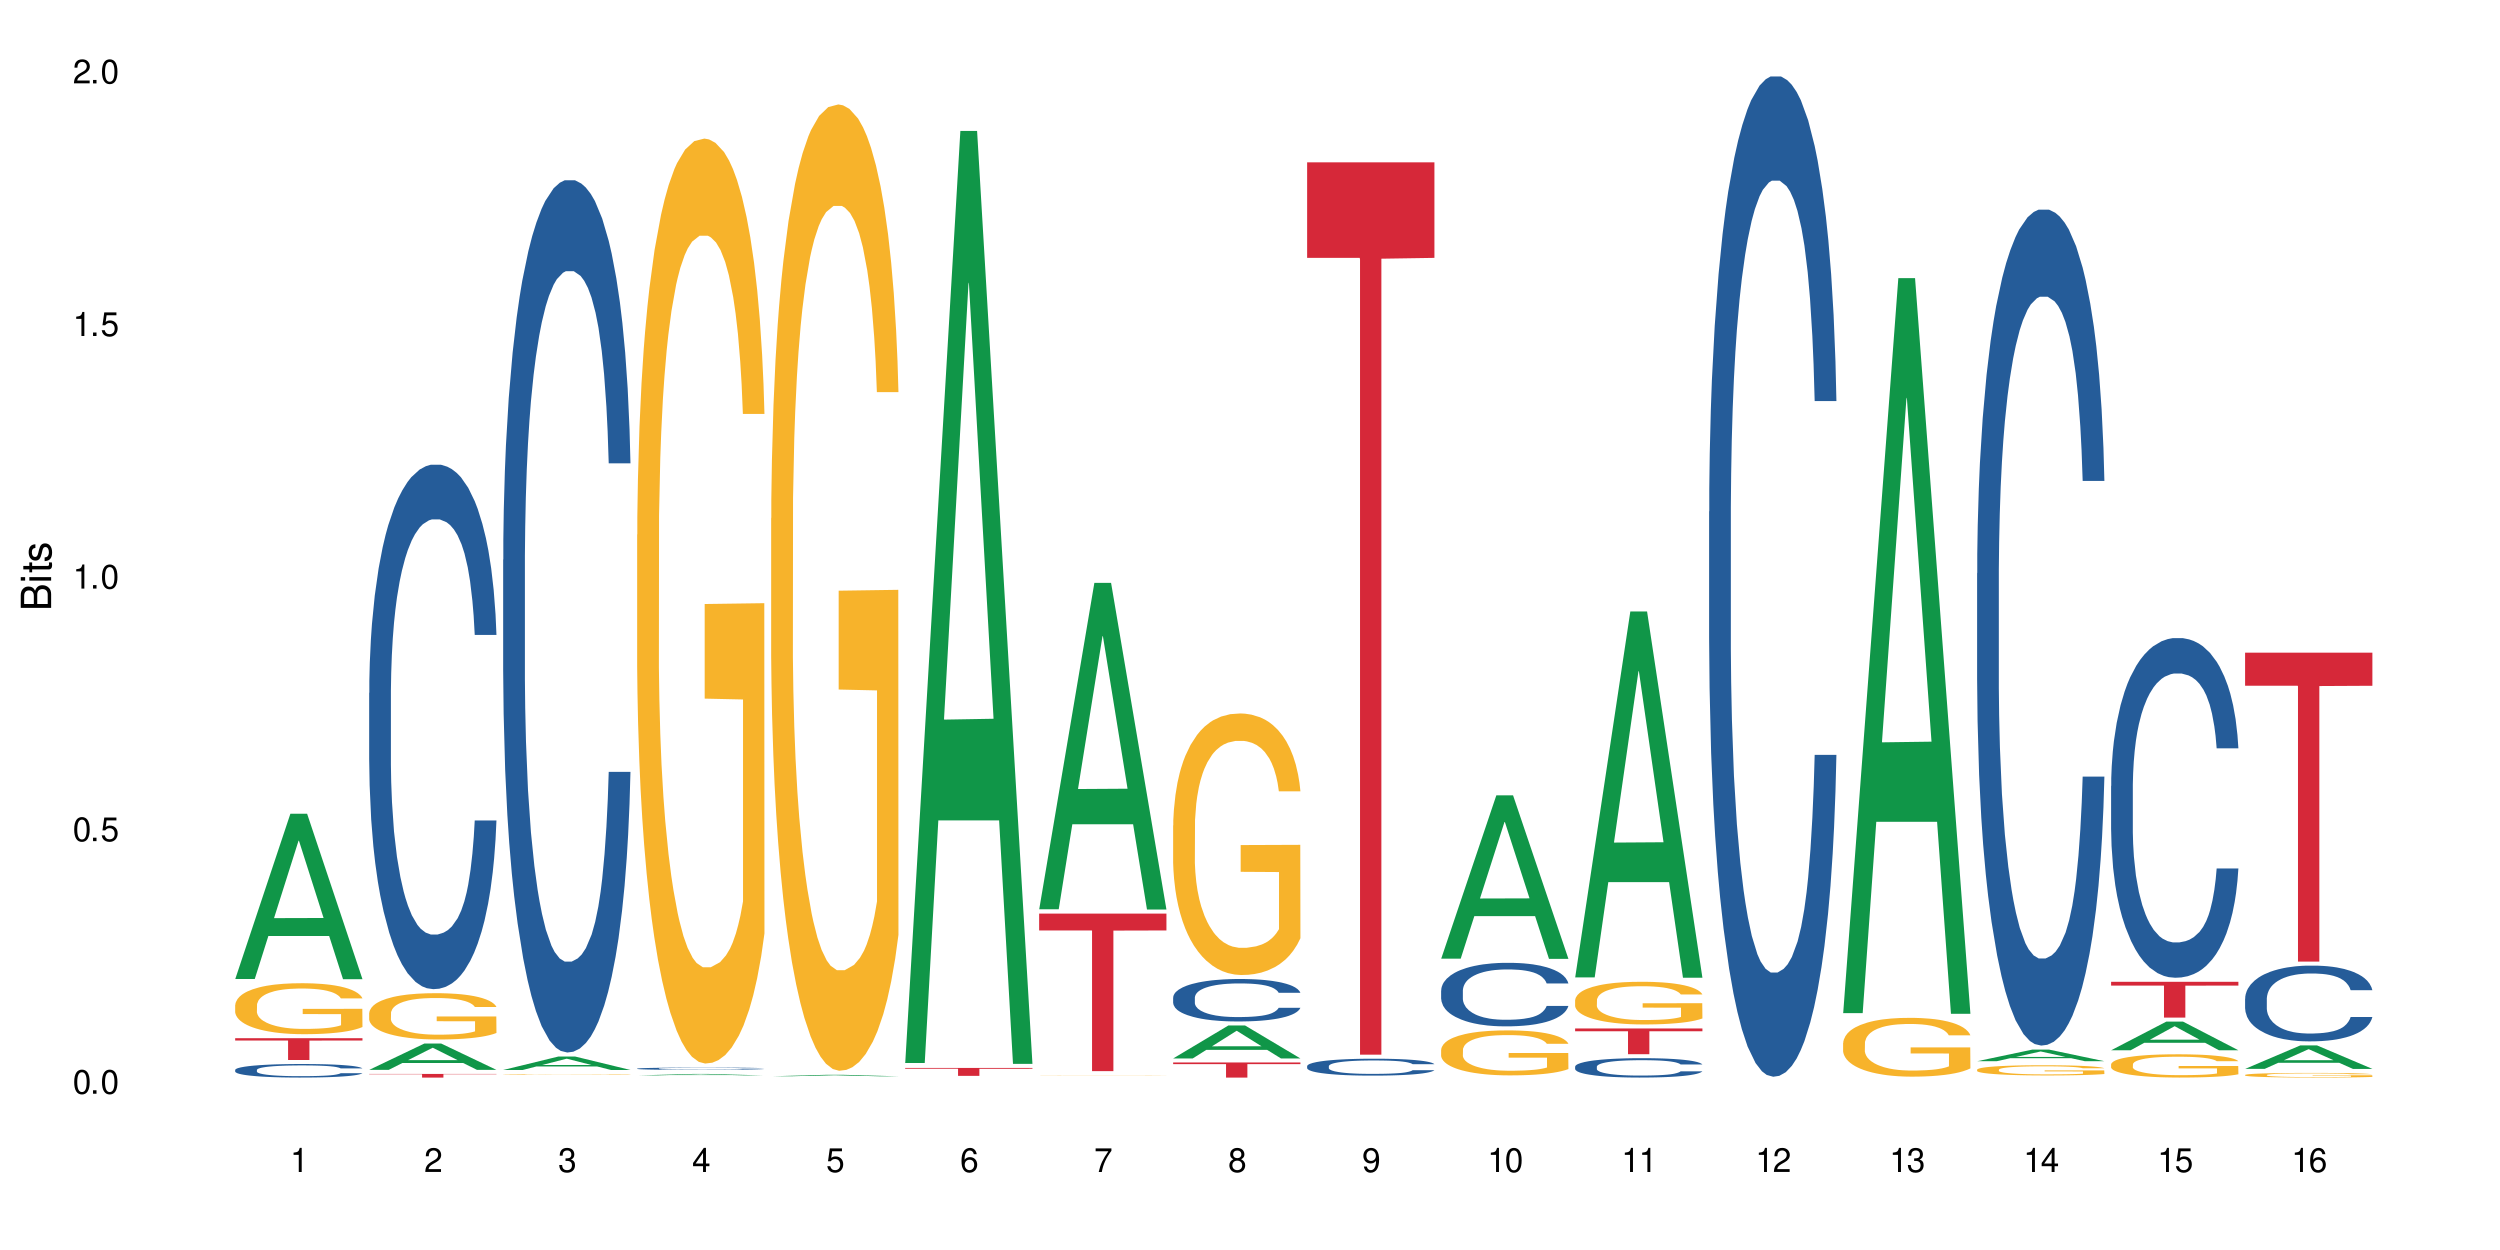 <?xml version="1.0" encoding="UTF-8"?>
<svg xmlns="http://www.w3.org/2000/svg" xmlns:xlink="http://www.w3.org/1999/xlink" width="720" height="360" viewBox="0 0 720 360">
<defs>
<g>
<g id="glyph-0-0">
</g>
<g id="glyph-0-1">
<path d="M 2.641 -6.938 C 2 -6.938 1.422 -6.656 1.078 -6.172 C 0.641 -5.562 0.406 -4.641 0.406 -3.359 C 0.406 -1.016 1.188 0.219 2.641 0.219 C 4.078 0.219 4.859 -1.016 4.859 -3.297 C 4.859 -4.641 4.656 -5.547 4.203 -6.172 C 3.844 -6.656 3.281 -6.938 2.641 -6.938 Z M 2.641 -6.188 C 3.547 -6.188 4 -5.25 4 -3.375 C 4 -1.406 3.562 -0.484 2.625 -0.484 C 1.734 -0.484 1.281 -1.438 1.281 -3.344 C 1.281 -5.25 1.734 -6.188 2.641 -6.188 Z M 2.641 -6.188 "/>
</g>
<g id="glyph-0-2">
<path d="M 1.828 -1 L 0.828 -1 L 0.828 0 L 1.828 0 Z M 1.828 -1 "/>
</g>
<g id="glyph-0-3">
<path d="M 4.562 -6.797 L 1.062 -6.797 L 0.547 -3.094 L 1.328 -3.094 C 1.719 -3.562 2.047 -3.734 2.578 -3.734 C 3.484 -3.734 4.062 -3.109 4.062 -2.094 C 4.062 -1.125 3.484 -0.531 2.578 -0.531 C 1.828 -0.531 1.375 -0.906 1.188 -1.672 L 0.328 -1.672 C 0.453 -1.109 0.547 -0.844 0.75 -0.594 C 1.125 -0.078 1.828 0.219 2.594 0.219 C 3.969 0.219 4.922 -0.781 4.922 -2.219 C 4.922 -3.562 4.031 -4.484 2.719 -4.484 C 2.25 -4.484 1.859 -4.359 1.469 -4.062 L 1.734 -5.969 L 4.562 -5.969 Z M 4.562 -6.797 "/>
</g>
<g id="glyph-0-4">
<path d="M 2.484 -4.938 L 2.484 0 L 3.328 0 L 3.328 -6.938 L 2.766 -6.938 C 2.469 -5.875 2.281 -5.734 0.984 -5.562 L 0.984 -4.938 Z M 2.484 -4.938 "/>
</g>
<g id="glyph-0-5">
<path d="M 4.859 -0.828 L 1.281 -0.828 C 1.359 -1.406 1.672 -1.781 2.5 -2.281 L 3.469 -2.828 C 4.406 -3.344 4.906 -4.062 4.906 -4.906 C 4.906 -5.484 4.672 -6.031 4.266 -6.406 C 3.859 -6.766 3.375 -6.938 2.719 -6.938 C 1.859 -6.938 1.219 -6.625 0.844 -6.031 C 0.609 -5.672 0.5 -5.234 0.484 -4.531 L 1.328 -4.531 C 1.359 -5.016 1.406 -5.281 1.531 -5.516 C 1.75 -5.938 2.188 -6.203 2.703 -6.203 C 3.469 -6.203 4.031 -5.641 4.031 -4.891 C 4.031 -4.344 3.719 -3.859 3.125 -3.516 L 2.234 -3 C 0.812 -2.172 0.406 -1.531 0.328 -0.016 L 4.859 -0.016 Z M 4.859 -0.828 "/>
</g>
<g id="glyph-0-6">
<path d="M 2.125 -3.188 L 2.578 -3.188 C 3.5 -3.188 3.984 -2.766 3.984 -1.922 C 3.984 -1.062 3.469 -0.531 2.594 -0.531 C 1.656 -0.531 1.203 -1 1.156 -2.016 L 0.312 -2.016 C 0.344 -1.453 0.438 -1.094 0.609 -0.781 C 0.953 -0.109 1.625 0.219 2.547 0.219 C 3.953 0.219 4.859 -0.625 4.859 -1.938 C 4.859 -2.828 4.516 -3.297 3.703 -3.594 C 4.344 -3.844 4.656 -4.328 4.656 -5.031 C 4.656 -6.219 3.875 -6.938 2.578 -6.938 C 1.203 -6.938 0.484 -6.172 0.453 -4.703 L 1.297 -4.703 C 1.312 -5.125 1.344 -5.359 1.453 -5.578 C 1.641 -5.969 2.062 -6.203 2.594 -6.203 C 3.344 -6.203 3.797 -5.75 3.797 -5 C 3.797 -4.516 3.609 -4.219 3.25 -4.047 C 3.016 -3.953 2.703 -3.922 2.125 -3.906 Z M 2.125 -3.188 "/>
</g>
<g id="glyph-0-7">
<path d="M 3.141 -1.672 L 3.141 0 L 3.984 0 L 3.984 -1.672 L 4.984 -1.672 L 4.984 -2.438 L 3.984 -2.438 L 3.984 -6.938 L 3.359 -6.938 L 0.266 -2.578 L 0.266 -1.672 Z M 3.141 -2.438 L 1 -2.438 L 3.141 -5.5 Z M 3.141 -2.438 "/>
</g>
<g id="glyph-0-8">
<path d="M 4.781 -5.125 C 4.609 -6.266 3.891 -6.938 2.844 -6.938 C 2.094 -6.938 1.422 -6.578 1.031 -5.953 C 0.594 -5.266 0.406 -4.422 0.406 -3.172 C 0.406 -2 0.578 -1.25 0.984 -0.641 C 1.359 -0.078 1.953 0.219 2.703 0.219 C 3.984 0.219 4.922 -0.75 4.922 -2.094 C 4.922 -3.375 4.062 -4.281 2.844 -4.281 C 2.172 -4.281 1.641 -4.031 1.281 -3.516 C 1.281 -5.234 1.828 -6.188 2.797 -6.188 C 3.391 -6.188 3.797 -5.797 3.938 -5.125 Z M 2.734 -3.531 C 3.547 -3.531 4.062 -2.953 4.062 -2.031 C 4.062 -1.156 3.484 -0.531 2.703 -0.531 C 1.922 -0.531 1.328 -1.188 1.328 -2.078 C 1.328 -2.938 1.906 -3.531 2.734 -3.531 Z M 2.734 -3.531 "/>
</g>
<g id="glyph-0-9">
<path d="M 4.984 -6.797 L 0.438 -6.797 L 0.438 -5.969 L 4.109 -5.969 C 2.5 -3.656 1.828 -2.234 1.328 0 L 2.219 0 C 2.594 -2.172 3.453 -4.047 4.984 -6.094 Z M 4.984 -6.797 "/>
</g>
<g id="glyph-0-10">
<path d="M 3.75 -3.656 C 4.469 -4.094 4.688 -4.438 4.688 -5.078 C 4.688 -6.172 3.844 -6.938 2.641 -6.938 C 1.438 -6.938 0.594 -6.172 0.594 -5.094 C 0.594 -4.438 0.812 -4.094 1.516 -3.656 C 0.734 -3.266 0.359 -2.703 0.359 -1.922 C 0.359 -0.656 1.281 0.219 2.641 0.219 C 3.984 0.219 4.922 -0.656 4.922 -1.922 C 4.922 -2.703 4.531 -3.266 3.75 -3.656 Z M 2.641 -6.188 C 3.359 -6.188 3.812 -5.75 3.812 -5.062 C 3.812 -4.406 3.344 -3.984 2.641 -3.984 C 1.922 -3.984 1.453 -4.406 1.453 -5.078 C 1.453 -5.75 1.922 -6.188 2.641 -6.188 Z M 2.641 -3.266 C 3.484 -3.266 4.062 -2.719 4.062 -1.906 C 4.062 -1.078 3.484 -0.531 2.625 -0.531 C 1.797 -0.531 1.219 -1.094 1.219 -1.906 C 1.219 -2.719 1.781 -3.266 2.641 -3.266 Z M 2.641 -3.266 "/>
</g>
<g id="glyph-0-11">
<path d="M 0.516 -1.578 C 0.672 -0.453 1.406 0.219 2.438 0.219 C 3.188 0.219 3.859 -0.141 4.266 -0.766 C 4.688 -1.453 4.891 -2.297 4.891 -3.547 C 4.891 -4.719 4.703 -5.453 4.312 -6.078 C 3.938 -6.641 3.344 -6.938 2.594 -6.938 C 1.297 -6.938 0.359 -5.969 0.359 -4.625 C 0.359 -3.344 1.234 -2.453 2.453 -2.453 C 3.094 -2.453 3.578 -2.672 4.016 -3.203 C 4 -1.484 3.469 -0.531 2.5 -0.531 C 1.906 -0.531 1.484 -0.906 1.359 -1.578 Z M 2.578 -6.203 C 3.375 -6.203 3.969 -5.531 3.969 -4.641 C 3.969 -3.797 3.391 -3.188 2.547 -3.188 C 1.734 -3.188 1.234 -3.766 1.234 -4.688 C 1.234 -5.562 1.797 -6.203 2.578 -6.203 Z M 2.578 -6.203 "/>
</g>
<g id="glyph-1-0">
</g>
<g id="glyph-1-1">
<path d="M 0 -0.953 L 0 -4.891 C 0 -5.719 -0.234 -6.344 -0.734 -6.797 C -1.188 -7.234 -1.812 -7.469 -2.5 -7.469 C -3.547 -7.469 -4.188 -7 -4.625 -5.875 C -4.984 -6.688 -5.625 -7.094 -6.531 -7.094 C -7.172 -7.094 -7.734 -6.859 -8.141 -6.391 C -8.562 -5.922 -8.75 -5.344 -8.75 -4.5 L -8.75 -0.953 Z M -4.984 -2.062 L -7.766 -2.062 L -7.766 -4.219 C -7.766 -4.844 -7.688 -5.203 -7.453 -5.5 C -7.219 -5.812 -6.859 -5.969 -6.375 -5.969 C -5.891 -5.969 -5.531 -5.812 -5.297 -5.5 C -5.062 -5.203 -4.984 -4.844 -4.984 -4.219 Z M -0.984 -2.062 L -4 -2.062 L -4 -4.781 C -4 -5.766 -3.438 -6.359 -2.484 -6.359 C -1.547 -6.359 -0.984 -5.766 -0.984 -4.781 Z M -0.984 -2.062 "/>
</g>
<g id="glyph-1-2">
<path d="M -6.281 -1.797 L -6.281 -0.797 L 0 -0.797 L 0 -1.797 Z M -8.75 -1.797 L -8.75 -0.797 L -7.484 -0.797 L -7.484 -1.797 Z M -8.75 -1.797 "/>
</g>
<g id="glyph-1-3">
<path d="M -6.281 -3.047 L -6.281 -2.016 L -8.016 -2.016 L -8.016 -1.016 L -6.281 -1.016 L -6.281 -0.172 L -5.469 -0.172 L -5.469 -1.016 L -0.719 -1.016 C -0.078 -1.016 0.281 -1.453 0.281 -2.234 C 0.281 -2.5 0.25 -2.719 0.188 -3.047 L -0.641 -3.047 C -0.609 -2.906 -0.594 -2.766 -0.594 -2.562 C -0.594 -2.141 -0.719 -2.016 -1.156 -2.016 L -5.469 -2.016 L -5.469 -3.047 Z M -6.281 -3.047 "/>
</g>
<g id="glyph-1-4">
<path d="M -4.531 -5.25 C -5.766 -5.25 -6.469 -4.422 -6.469 -2.969 C -6.469 -1.516 -5.719 -0.562 -4.547 -0.562 C -3.562 -0.562 -3.094 -1.062 -2.734 -2.562 L -2.516 -3.484 C -2.344 -4.188 -2.094 -4.469 -1.641 -4.469 C -1.047 -4.469 -0.641 -3.875 -0.641 -3 C -0.641 -2.453 -0.797 -2 -1.062 -1.75 C -1.25 -1.594 -1.422 -1.531 -1.875 -1.469 L -1.875 -0.406 C -0.422 -0.453 0.281 -1.266 0.281 -2.922 C 0.281 -4.5 -0.5 -5.516 -1.719 -5.516 C -2.656 -5.516 -3.172 -4.984 -3.469 -3.734 L -3.703 -2.766 C -3.891 -1.953 -4.156 -1.609 -4.594 -1.609 C -5.188 -1.609 -5.547 -2.125 -5.547 -2.938 C -5.547 -3.75 -5.203 -4.172 -4.531 -4.203 Z M -4.531 -5.25 "/>
</g>
</g>
</defs>
<rect x="-72" y="-36" width="864" height="432" fill="rgb(100%, 100%, 100%)" fill-opacity="1"/>
<path fill-rule="nonzero" fill="rgb(6.275%, 58.824%, 28.235%)" fill-opacity="1" d="M 67.73 281.961 L 67.77 281.918 L 83.633 234.355 L 88.449 234.355 L 104.391 282.008 L 98.789 282.008 L 94.797 269.57 L 77.289 269.57 L 73.371 281.961 L 67.73 281.961 L 78.973 264.422 L 93.191 264.379 L 86.102 242.141 L 86.023 242.098 L 85.945 242.23 L 78.934 264.379 L 78.973 264.422 Z M 67.73 281.961 "/>
<path fill-rule="nonzero" fill="rgb(14.51%, 36.078%, 60%)" fill-opacity="1" d="M 67.73 308.133 L 67.777 308.129 L 67.777 308.043 L 67.91 307.91 L 68.223 307.738 L 68.535 307.621 L 69.34 307.41 L 70.457 307.207 L 71.621 307.051 L 72.469 306.957 L 73.23 306.887 L 74.973 306.754 L 76.09 306.688 L 77.297 306.625 L 78.773 306.562 L 79.848 306.527 L 82.262 306.473 L 84.051 306.445 L 85.434 306.438 L 88.43 306.438 L 90.219 306.449 L 91.516 306.469 L 92.945 306.496 L 94.152 306.527 L 96.254 306.605 L 98.133 306.707 L 98.98 306.766 L 100.324 306.875 L 101.352 306.98 L 102.066 307.074 L 102.871 307.207 L 103.586 307.367 L 104.125 307.551 L 104.391 307.703 L 98.133 307.703 L 97.82 307.559 L 97.461 307.449 L 96.793 307.301 L 96.121 307.199 L 95.184 307.098 L 94.332 307.027 L 93.172 306.961 L 92.141 306.918 L 91.07 306.887 L 90.039 306.863 L 88.074 306.844 L 85.793 306.844 L 84.945 306.852 L 83.199 306.879 L 82.262 306.902 L 80.918 306.953 L 79.98 307 L 78.863 307.07 L 78.102 307.133 L 77.164 307.223 L 76.492 307.305 L 75.734 307.426 L 75.285 307.512 L 74.883 307.613 L 74.527 307.73 L 74.258 307.855 L 74.078 307.988 L 73.988 308.117 L 73.988 308.668 L 74.078 308.797 L 74.305 308.945 L 74.883 309.164 L 75.734 309.355 L 76.719 309.504 L 77.656 309.609 L 78.191 309.66 L 78.906 309.719 L 80.027 309.789 L 81.637 309.859 L 82.574 309.891 L 84.004 309.918 L 85.48 309.934 L 87.449 309.934 L 89.191 309.918 L 90.352 309.898 L 91.559 309.871 L 93.215 309.809 L 94.242 309.754 L 95.137 309.688 L 95.809 309.617 L 96.254 309.562 L 96.926 309.449 L 97.461 309.328 L 97.863 309.203 L 98.133 309.082 L 104.391 309.082 L 104.125 309.227 L 103.723 309.363 L 103.32 309.469 L 102.691 309.594 L 101.977 309.703 L 100.949 309.828 L 100.102 309.91 L 98.98 310 L 97.953 310.066 L 96.836 310.129 L 95.184 310.199 L 94.109 310.234 L 92.945 310.266 L 91.559 310.297 L 89.816 310.32 L 87.938 310.336 L 86.195 310.34 L 84.316 310.332 L 82.934 310.316 L 81.098 310.285 L 78.82 310.219 L 77.164 310.152 L 75.867 310.086 L 74.75 310.016 L 73.5 309.918 L 71.891 309.762 L 70.906 309.641 L 70.234 309.539 L 69.473 309.398 L 68.938 309.273 L 68.312 309.074 L 67.863 308.824 L 67.73 308.625 Z M 67.73 308.133 "/>
<path fill-rule="nonzero" fill="rgb(96.863%, 70.196%, 16.863%)" fill-opacity="1" d="M 67.73 289.453 L 67.777 289.441 L 67.777 289.172 L 67.953 288.57 L 68.402 287.738 L 68.984 287.055 L 69.609 286.52 L 70.012 286.234 L 70.684 285.832 L 71.262 285.539 L 72.738 284.934 L 74.617 284.371 L 75.645 284.129 L 76.809 283.902 L 78.461 283.648 L 79.223 283.555 L 81.547 283.34 L 84.184 283.207 L 87.09 283.164 L 88.43 283.18 L 90.266 283.23 L 92.77 283.379 L 94.199 283.516 L 95.316 283.648 L 96.477 283.824 L 97.91 284.09 L 99.25 284.414 L 100.324 284.734 L 101.395 285.137 L 102.289 285.566 L 103.051 286.035 L 103.723 286.598 L 104.125 287.066 L 104.391 287.535 L 98.176 287.535 L 97.82 287.066 L 97.418 286.707 L 96.746 286.262 L 96.074 285.941 L 95.406 285.688 L 94.152 285.336 L 93.082 285.125 L 91.738 284.934 L 90.441 284.816 L 88.969 284.734 L 88.074 284.707 L 85.703 284.707 L 83.559 284.801 L 82.305 284.91 L 81.41 285.016 L 80.16 285.219 L 79.398 285.379 L 78.953 285.484 L 77.613 285.902 L 76.719 286.277 L 76.227 286.531 L 75.602 286.934 L 75.152 287.297 L 74.66 287.832 L 74.391 288.234 L 74.035 289.145 L 73.988 291.559 L 74.125 292.07 L 74.391 292.621 L 74.75 293.102 L 75.285 293.613 L 75.824 294 L 76.762 294.523 L 77.566 294.871 L 78.191 295.102 L 79.398 295.461 L 79.891 295.582 L 81.055 295.824 L 82.262 296.012 L 83.738 296.172 L 84.855 296.254 L 86.641 296.32 L 88.922 296.32 L 91.605 296.238 L 93.305 296.133 L 94.465 296.027 L 95.227 295.934 L 96.164 295.785 L 96.836 295.648 L 97.461 295.504 L 98.223 295.273 L 98.223 292.07 L 87.18 292.055 L 87.18 290.555 L 104.348 290.539 L 104.391 295.785 L 103.453 296.145 L 102.289 296.496 L 101.172 296.762 L 100.012 296.992 L 98.355 297.246 L 97.016 297.406 L 94.957 297.594 L 93.082 297.715 L 91.113 297.797 L 89.371 297.836 L 87.312 297.848 L 85.48 297.824 L 83.512 297.742 L 81.949 297.633 L 80.516 297.5 L 79.086 297.328 L 77.297 297.043 L 76.137 296.816 L 74.93 296.535 L 73.723 296.199 L 72.648 295.836 L 71.934 295.555 L 71.219 295.234 L 70.457 294.832 L 69.742 294.375 L 69.207 293.961 L 68.715 293.492 L 68.355 293.047 L 68 292.445 L 67.82 291.961 L 67.73 291.547 Z M 67.73 289.453 "/>
<path fill-rule="nonzero" fill="rgb(83.922%, 15.686%, 22.353%)" fill-opacity="1" d="M 67.73 299.008 L 104.391 299.008 L 104.391 299.68 L 89.113 299.684 L 89.113 305.277 L 82.965 305.277 L 82.965 299.691 L 82.875 299.68 L 67.73 299.68 Z M 67.73 299.008 "/>
<path fill-rule="nonzero" fill="rgb(6.275%, 58.824%, 28.235%)" fill-opacity="1" d="M 106.32 308.121 L 106.359 308.113 L 122.223 300.531 L 127.039 300.531 L 142.98 308.129 L 137.383 308.129 L 133.387 306.145 L 115.879 306.145 L 111.961 308.121 L 106.32 308.121 L 117.562 305.324 L 131.781 305.316 L 124.691 301.773 L 124.613 301.766 L 124.535 301.785 L 117.523 305.316 L 117.562 305.324 Z M 106.32 308.121 "/>
<path fill-rule="nonzero" fill="rgb(14.51%, 36.078%, 60%)" fill-opacity="1" d="M 106.32 199.562 L 106.367 199.426 L 106.367 196.113 L 106.5 190.867 L 106.812 184.238 L 107.125 179.684 L 107.93 171.539 L 109.047 163.668 L 110.211 157.594 L 111.059 154.008 L 111.82 151.246 L 113.562 146.137 L 114.684 143.516 L 115.891 141.168 L 117.363 138.82 L 118.438 137.441 L 120.852 135.23 L 122.641 134.266 L 124.027 133.852 L 127.02 133.852 L 128.809 134.402 L 130.105 135.094 L 131.535 136.199 L 132.742 137.441 L 134.844 140.477 L 136.723 144.344 L 137.574 146.551 L 138.914 150.832 L 139.941 154.973 L 140.656 158.562 L 141.461 163.668 L 142.176 169.883 L 142.715 176.922 L 142.98 182.859 L 136.723 182.859 L 136.41 177.336 L 136.051 173.059 L 135.383 167.398 L 134.711 163.395 L 133.773 159.391 L 132.922 156.766 L 131.762 154.145 L 130.73 152.488 L 129.66 151.246 L 128.629 150.418 L 126.664 149.59 L 124.383 149.59 L 123.535 149.863 L 121.789 150.969 L 120.852 151.934 L 119.512 153.867 L 118.57 155.664 L 117.453 158.422 L 116.695 160.77 L 115.754 164.359 L 115.086 167.535 L 114.324 172.09 L 113.879 175.543 L 113.473 179.406 L 113.117 183.965 L 112.848 188.793 L 112.668 193.902 L 112.582 198.871 L 112.582 220.27 L 112.668 225.242 L 112.895 231.039 L 113.473 239.461 L 114.324 246.777 L 115.309 252.574 L 116.246 256.715 L 116.781 258.648 L 117.5 260.859 L 118.617 263.617 L 120.227 266.379 L 121.164 267.484 L 122.594 268.59 L 124.07 269.141 L 126.039 269.141 L 127.781 268.59 L 128.945 267.898 L 130.152 266.793 L 131.805 264.445 L 132.832 262.238 L 133.727 259.613 L 134.398 256.992 L 134.844 254.785 L 135.516 250.504 L 136.051 245.809 L 136.453 240.977 L 136.723 236.285 L 142.98 236.285 L 142.715 241.805 L 142.312 247.191 L 141.91 251.195 L 141.281 256.027 L 140.566 260.305 L 139.539 265.137 L 138.691 268.312 L 137.574 271.762 L 136.543 274.387 L 135.426 276.734 L 133.773 279.496 L 132.699 280.875 L 131.535 282.117 L 130.152 283.223 L 128.406 284.188 L 126.531 284.742 L 124.785 284.879 L 122.906 284.602 L 121.523 284.051 L 119.688 282.809 L 117.41 280.324 L 115.754 277.699 L 114.457 275.078 L 113.34 272.316 L 112.09 268.59 L 110.48 262.516 L 109.496 257.82 L 108.824 253.953 L 108.066 248.57 L 107.527 243.738 L 106.902 236.008 L 106.457 226.207 L 106.32 218.613 Z M 106.32 199.562 "/>
<path fill-rule="nonzero" fill="rgb(96.863%, 70.196%, 16.863%)" fill-opacity="1" d="M 106.32 291.75 L 106.367 291.738 L 106.367 291.492 L 106.543 290.945 L 106.992 290.191 L 107.574 289.57 L 108.199 289.082 L 108.602 288.824 L 109.273 288.461 L 109.852 288.191 L 111.328 287.645 L 113.207 287.133 L 114.234 286.914 L 115.398 286.707 L 117.051 286.477 L 117.812 286.391 L 120.137 286.195 L 122.773 286.074 L 125.68 286.035 L 127.02 286.047 L 128.855 286.098 L 131.359 286.23 L 132.789 286.352 L 133.906 286.477 L 135.07 286.633 L 136.5 286.875 L 137.84 287.168 L 138.914 287.461 L 139.988 287.828 L 140.879 288.215 L 141.641 288.645 L 142.312 289.156 L 142.715 289.582 L 142.98 290.008 L 136.77 290.008 L 136.41 289.582 L 136.008 289.25 L 135.336 288.852 L 134.668 288.559 L 133.996 288.328 L 132.742 288.008 L 131.672 287.816 L 130.328 287.645 L 129.031 287.535 L 127.559 287.461 L 126.664 287.438 L 124.293 287.438 L 122.148 287.523 L 120.895 287.621 L 120.004 287.719 L 118.75 287.898 L 117.988 288.047 L 117.543 288.145 L 116.203 288.52 L 115.309 288.863 L 114.816 289.094 L 114.191 289.457 L 113.742 289.789 L 113.25 290.273 L 112.984 290.641 L 112.625 291.469 L 112.582 293.66 L 112.715 294.125 L 112.984 294.625 L 113.34 295.062 L 113.879 295.523 L 114.414 295.879 L 115.352 296.352 L 116.156 296.668 L 116.781 296.875 L 117.988 297.207 L 118.48 297.316 L 119.645 297.535 L 120.852 297.703 L 122.328 297.852 L 123.445 297.926 L 125.234 297.984 L 127.512 297.984 L 130.195 297.91 L 131.895 297.816 L 133.059 297.719 L 133.816 297.633 L 134.754 297.496 L 135.426 297.375 L 136.051 297.242 L 136.812 297.035 L 136.812 294.125 L 125.77 294.113 L 125.77 292.746 L 142.938 292.734 L 142.98 297.496 L 142.043 297.828 L 140.879 298.145 L 139.762 298.387 L 138.602 298.594 L 136.945 298.824 L 135.605 298.973 L 133.547 299.141 L 131.672 299.25 L 129.703 299.324 L 127.961 299.363 L 125.902 299.375 L 124.07 299.348 L 122.102 299.277 L 120.539 299.18 L 119.109 299.059 L 117.676 298.898 L 115.891 298.645 L 114.727 298.438 L 113.52 298.18 L 112.312 297.875 L 111.238 297.547 L 110.523 297.289 L 109.809 297 L 109.047 296.633 L 108.332 296.219 L 107.797 295.84 L 107.305 295.414 L 106.945 295.012 L 106.59 294.465 L 106.41 294.027 L 106.32 293.648 Z M 106.32 291.75 "/>
<path fill-rule="nonzero" fill="rgb(83.922%, 15.686%, 22.353%)" fill-opacity="1" d="M 106.32 309.285 L 142.98 309.285 L 142.98 309.398 L 127.703 309.398 L 127.703 310.34 L 121.555 310.34 L 121.555 309.402 L 121.465 309.398 L 106.32 309.398 Z M 106.32 309.285 "/>
<path fill-rule="nonzero" fill="rgb(6.275%, 58.824%, 28.235%)" fill-opacity="1" d="M 144.91 308.152 L 144.949 308.148 L 160.812 304.281 L 165.633 304.281 L 181.574 308.156 L 175.973 308.156 L 171.977 307.145 L 154.469 307.145 L 150.551 308.152 L 144.91 308.152 L 156.152 306.727 L 170.371 306.723 L 163.281 304.914 L 163.203 304.91 L 163.125 304.922 L 156.113 306.723 L 156.152 306.727 Z M 144.91 308.152 "/>
<path fill-rule="nonzero" fill="rgb(14.51%, 36.078%, 60%)" fill-opacity="1" d="M 144.91 161.223 L 144.957 160.992 L 144.957 155.484 L 145.09 146.758 L 145.402 135.734 L 145.715 128.16 L 146.52 114.613 L 147.641 101.523 L 148.801 91.422 L 149.652 85.449 L 150.41 80.859 L 152.156 72.363 L 153.273 68 L 154.48 64.098 L 155.953 60.195 L 157.027 57.898 L 159.441 54.223 L 161.23 52.617 L 162.617 51.926 L 165.613 51.926 L 167.398 52.848 L 168.695 53.992 L 170.129 55.832 L 171.336 57.898 L 173.434 62.949 L 175.312 69.379 L 176.164 73.051 L 177.504 80.168 L 178.531 87.059 L 179.246 93.027 L 180.051 101.523 L 180.77 111.855 L 181.305 123.566 L 181.574 133.441 L 175.312 133.441 L 175 124.254 L 174.645 117.137 L 173.973 107.723 L 173.301 101.066 L 172.363 94.406 L 171.512 90.043 L 170.352 85.68 L 169.324 82.926 L 168.25 80.859 L 167.223 79.48 L 165.254 78.102 L 162.973 78.102 L 162.125 78.562 L 160.379 80.398 L 159.441 82.008 L 158.102 85.223 L 157.16 88.207 L 156.043 92.797 L 155.285 96.703 L 154.344 102.672 L 153.676 107.953 L 152.914 115.531 L 152.469 121.27 L 152.066 127.699 L 151.707 135.277 L 151.438 143.312 L 151.262 151.809 L 151.172 160.074 L 151.172 195.664 L 151.262 203.93 L 151.484 213.574 L 152.066 227.582 L 152.914 239.75 L 153.898 249.395 L 154.836 256.285 L 155.375 259.5 L 156.09 263.172 L 157.207 267.766 L 158.816 272.355 L 159.754 274.191 L 161.184 276.031 L 162.66 276.949 L 164.629 276.949 L 166.371 276.031 L 167.535 274.883 L 168.742 273.047 L 170.395 269.141 L 171.422 265.469 L 172.316 261.105 L 172.988 256.742 L 173.434 253.07 L 174.105 245.949 L 174.645 238.145 L 175.047 230.109 L 175.312 222.301 L 181.574 222.301 L 181.305 231.484 L 180.902 240.441 L 180.5 247.098 L 179.875 255.137 L 179.156 262.254 L 178.129 270.289 L 177.281 275.57 L 176.164 281.312 L 175.133 285.676 L 174.016 289.578 L 172.363 294.168 L 171.289 296.465 L 170.129 298.531 L 168.742 300.371 L 166.996 301.977 L 165.121 302.895 L 163.375 303.125 L 161.5 302.664 L 160.113 301.746 L 158.281 299.68 L 156 295.547 L 154.344 291.184 L 153.047 286.82 L 151.93 282.23 L 150.68 276.031 L 149.07 265.926 L 148.086 258.121 L 147.414 251.691 L 146.656 242.734 L 146.117 234.699 L 145.492 221.84 L 145.047 205.539 L 144.91 192.91 Z M 144.91 161.223 "/>
<path fill-rule="nonzero" fill="rgb(96.863%, 70.196%, 16.863%)" fill-opacity="1" d="M 144.91 309.395 L 144.957 309.395 L 144.957 309.391 L 145.137 309.383 L 145.582 309.371 L 146.164 309.363 L 146.789 309.359 L 147.191 309.355 L 147.863 309.348 L 148.445 309.344 L 149.918 309.336 L 151.797 309.332 L 152.824 309.328 L 153.988 309.324 L 155.641 309.32 L 156.402 309.32 L 158.727 309.316 L 169.949 309.316 L 171.379 309.32 L 172.496 309.32 L 173.66 309.324 L 175.09 309.328 L 176.43 309.332 L 178.578 309.34 L 179.473 309.344 L 180.23 309.352 L 180.902 309.359 L 181.305 309.363 L 181.574 309.371 L 175.359 309.371 L 175 309.363 L 174.598 309.359 L 173.926 309.355 L 173.258 309.352 L 172.586 309.348 L 171.336 309.344 L 170.262 309.34 L 168.922 309.336 L 159.488 309.336 L 158.594 309.34 L 157.34 309.34 L 156.582 309.344 L 156.133 309.344 L 154.793 309.352 L 153.898 309.355 L 153.406 309.359 L 152.781 309.363 L 152.332 309.367 L 151.84 309.375 L 151.574 309.379 L 151.215 309.391 L 151.172 309.422 L 151.305 309.426 L 151.574 309.434 L 151.93 309.441 L 152.469 309.445 L 153.004 309.453 L 153.941 309.457 L 154.746 309.461 L 155.375 309.465 L 156.582 309.469 L 157.07 309.473 L 158.234 309.473 L 159.441 309.477 L 160.918 309.48 L 168.785 309.48 L 170.484 309.477 L 172.406 309.477 L 173.348 309.473 L 174.016 309.473 L 174.645 309.469 L 175.402 309.469 L 175.402 309.426 L 164.359 309.426 L 164.359 309.406 L 181.527 309.406 L 181.574 309.473 L 180.633 309.477 L 179.473 309.484 L 178.352 309.484 L 177.191 309.488 L 175.535 309.492 L 174.195 309.492 L 172.141 309.496 L 170.262 309.496 L 168.293 309.5 L 160.695 309.5 L 159.129 309.496 L 157.699 309.496 L 156.266 309.492 L 154.48 309.488 L 153.316 309.488 L 150.902 309.48 L 149.828 309.473 L 149.113 309.473 L 148.398 309.469 L 147.641 309.461 L 146.922 309.457 L 146.387 309.449 L 145.895 309.445 L 145.539 309.438 L 145.18 309.434 L 144.91 309.422 Z M 144.91 309.395 "/>
<path fill-rule="nonzero" fill="rgb(6.275%, 58.824%, 28.235%)" fill-opacity="1" d="M 183.5 309.723 L 183.543 309.723 L 199.402 309.301 L 204.223 309.301 L 220.164 309.723 L 214.562 309.723 L 210.566 309.613 L 193.059 309.613 L 189.141 309.723 L 183.5 309.723 L 194.742 309.57 L 208.961 309.566 L 201.871 309.371 L 201.715 309.371 L 194.703 309.566 L 194.742 309.57 Z M 183.5 309.723 "/>
<path fill-rule="nonzero" fill="rgb(14.51%, 36.078%, 60%)" fill-opacity="1" d="M 183.5 307.758 L 183.547 307.758 L 183.547 307.742 L 183.68 307.719 L 183.992 307.688 L 184.309 307.668 L 185.113 307.629 L 186.23 307.594 L 187.391 307.566 L 188.242 307.551 L 189 307.539 L 190.746 307.516 L 191.863 307.504 L 193.07 307.492 L 194.543 307.48 L 195.617 307.477 L 198.031 307.465 L 199.82 307.461 L 205.988 307.461 L 207.285 307.465 L 208.719 307.469 L 209.926 307.477 L 212.027 307.488 L 213.902 307.508 L 214.754 307.516 L 216.094 307.535 L 217.121 307.555 L 217.84 307.57 L 218.645 307.594 L 219.359 307.621 L 219.895 307.656 L 220.164 307.68 L 213.902 307.68 L 213.59 307.656 L 213.234 307.637 L 212.562 307.613 L 211.891 307.594 L 210.953 307.574 L 210.102 307.562 L 208.941 307.551 L 207.914 307.543 L 206.84 307.539 L 205.812 307.535 L 203.844 307.531 L 200.715 307.531 L 198.973 307.535 L 198.031 307.543 L 196.691 307.551 L 195.754 307.559 L 194.633 307.57 L 193.875 307.582 L 192.934 307.598 L 192.266 307.613 L 191.504 307.633 L 191.059 307.648 L 190.656 307.664 L 190.297 307.688 L 190.031 307.707 L 189.852 307.73 L 189.762 307.754 L 189.762 307.852 L 189.852 307.875 L 190.074 307.898 L 190.656 307.938 L 191.504 307.973 L 192.488 307.996 L 193.426 308.016 L 193.965 308.023 L 194.68 308.035 L 195.797 308.047 L 197.406 308.059 L 198.344 308.066 L 199.777 308.07 L 201.25 308.074 L 203.219 308.074 L 204.961 308.07 L 206.125 308.066 L 207.332 308.062 L 208.984 308.051 L 210.016 308.043 L 210.906 308.031 L 211.578 308.02 L 212.027 308.008 L 212.695 307.988 L 213.234 307.969 L 213.637 307.945 L 213.902 307.926 L 220.164 307.926 L 219.895 307.949 L 219.492 307.973 L 219.09 307.992 L 218.465 308.012 L 217.75 308.031 L 216.719 308.055 L 215.871 308.07 L 214.754 308.086 L 213.727 308.098 L 212.605 308.105 L 210.953 308.121 L 209.879 308.125 L 208.719 308.133 L 207.332 308.137 L 205.586 308.141 L 203.711 308.145 L 200.09 308.145 L 198.703 308.141 L 196.871 308.137 L 194.59 308.125 L 192.934 308.113 L 191.641 308.102 L 190.52 308.086 L 189.27 308.07 L 187.66 308.043 L 186.676 308.023 L 186.004 308.004 L 185.246 307.98 L 184.711 307.957 L 184.082 307.922 L 183.637 307.879 L 183.5 307.844 Z M 183.5 307.758 "/>
<path fill-rule="nonzero" fill="rgb(96.863%, 70.196%, 16.863%)" fill-opacity="1" d="M 183.5 154.008 L 183.547 153.766 L 183.547 148.898 L 183.727 137.953 L 184.172 122.867 L 184.754 110.461 L 185.379 100.73 L 185.781 95.621 L 186.453 88.324 L 187.035 82.973 L 188.508 72.023 L 190.387 61.805 L 191.414 57.426 L 192.578 53.289 L 194.23 48.668 L 194.992 46.965 L 197.316 43.074 L 199.953 40.641 L 202.859 39.91 L 204.203 40.152 L 206.035 41.129 L 208.539 43.805 L 209.969 46.234 L 211.086 48.668 L 212.25 51.832 L 213.68 56.695 L 215.02 62.535 L 216.094 68.375 L 217.168 75.672 L 218.062 83.457 L 218.82 91.973 L 219.492 102.191 L 219.895 110.703 L 220.164 119.219 L 213.949 119.219 L 213.59 110.703 L 213.188 104.137 L 212.52 96.109 L 211.848 90.27 L 211.176 85.648 L 209.926 79.32 L 208.852 75.43 L 207.512 72.023 L 206.215 69.832 L 204.738 68.375 L 203.844 67.887 L 201.477 67.887 L 199.328 69.59 L 198.078 71.535 L 197.184 73.484 L 195.93 77.133 L 195.172 80.051 L 194.723 81.996 L 193.383 89.539 L 192.488 96.352 L 191.996 100.973 L 191.371 108.273 L 190.922 114.84 L 190.434 124.57 L 190.164 131.871 L 189.805 148.414 L 189.762 192.203 L 189.895 201.449 L 190.164 211.422 L 190.52 220.18 L 191.059 229.426 L 191.594 236.48 L 192.531 245.969 L 193.336 252.293 L 193.965 256.43 L 195.172 262.996 L 195.664 265.188 L 196.824 269.566 L 198.031 272.973 L 199.508 275.891 L 200.625 277.352 L 202.414 278.566 L 204.695 278.566 L 207.375 277.109 L 209.074 275.16 L 210.238 273.215 L 210.996 271.512 L 211.938 268.836 L 212.605 266.402 L 213.234 263.727 L 213.992 259.59 L 213.992 201.449 L 202.949 201.203 L 202.949 173.957 L 220.117 173.715 L 220.164 268.836 L 219.223 275.406 L 218.062 281.73 L 216.945 286.594 L 215.781 290.73 L 214.129 295.355 L 212.785 298.273 L 210.73 301.68 L 208.852 303.867 L 206.883 305.328 L 205.141 306.059 L 203.086 306.301 L 201.25 305.816 L 199.285 304.355 L 197.719 302.41 L 196.289 299.977 L 194.859 296.812 L 193.07 291.703 L 191.906 287.57 L 190.699 282.461 L 189.492 276.379 L 188.418 269.809 L 187.703 264.699 L 186.988 258.863 L 186.23 251.562 L 185.516 243.293 L 184.977 235.75 L 184.484 227.234 L 184.129 219.207 L 183.77 208.258 L 183.59 199.5 L 183.5 191.961 Z M 183.5 154.008 "/>
<path fill-rule="nonzero" fill="rgb(6.275%, 58.824%, 28.235%)" fill-opacity="1" d="M 222.094 309.973 L 222.133 309.973 L 237.996 309.543 L 242.812 309.543 L 258.754 309.977 L 253.152 309.977 L 249.156 309.863 L 231.648 309.863 L 227.73 309.973 L 222.094 309.973 L 233.332 309.816 L 247.551 309.812 L 240.461 309.613 L 240.305 309.613 L 233.293 309.812 L 233.332 309.816 Z M 222.094 309.973 "/>
<path fill-rule="nonzero" fill="rgb(96.863%, 70.196%, 16.863%)" fill-opacity="1" d="M 222.094 149.281 L 222.137 149.027 L 222.137 143.941 L 222.316 132.504 L 222.762 116.746 L 223.344 103.785 L 223.969 93.617 L 224.371 88.281 L 225.043 80.656 L 225.625 75.066 L 227.098 63.629 L 228.977 52.953 L 230.004 48.379 L 231.168 44.059 L 232.82 39.23 L 233.582 37.449 L 235.906 33.383 L 238.543 30.84 L 241.449 30.078 L 242.793 30.332 L 244.625 31.352 L 247.129 34.145 L 248.559 36.688 L 249.676 39.23 L 250.84 42.531 L 252.27 47.617 L 253.613 53.715 L 254.684 59.816 L 255.758 67.441 L 256.652 75.574 L 257.41 84.469 L 258.082 95.145 L 258.484 104.039 L 258.754 112.934 L 252.539 112.934 L 252.18 104.039 L 251.777 97.176 L 251.109 88.789 L 250.438 82.691 L 249.766 77.859 L 248.516 71.254 L 247.441 67.188 L 246.102 63.629 L 244.805 61.34 L 243.328 59.816 L 242.434 59.309 L 240.066 59.309 L 237.918 61.086 L 236.668 63.121 L 235.773 65.152 L 234.52 68.965 L 233.762 72.016 L 233.312 74.047 L 231.973 81.926 L 231.078 89.043 L 230.586 93.871 L 229.961 101.496 L 229.516 108.359 L 229.023 118.527 L 228.754 126.152 L 228.395 143.434 L 228.352 189.184 L 228.484 198.84 L 228.754 209.262 L 229.113 218.41 L 229.648 228.07 L 230.184 235.441 L 231.125 245.352 L 231.93 251.961 L 232.555 256.281 L 233.762 263.145 L 234.254 265.43 L 235.414 270.004 L 236.621 273.562 L 238.098 276.613 L 239.215 278.137 L 241.004 279.41 L 243.285 279.41 L 245.965 277.883 L 247.664 275.852 L 248.828 273.816 L 249.586 272.039 L 250.527 269.242 L 251.199 266.699 L 251.824 263.906 L 252.582 259.586 L 252.582 198.84 L 241.539 198.586 L 241.539 170.121 L 258.707 169.867 L 258.754 269.242 L 257.812 276.105 L 256.652 282.715 L 255.535 287.797 L 254.371 292.117 L 252.719 296.945 L 251.375 299.996 L 249.32 303.555 L 247.441 305.84 L 245.477 307.367 L 243.73 308.129 L 241.676 308.383 L 239.84 307.875 L 237.875 306.352 L 236.309 304.316 L 234.879 301.773 L 233.449 298.473 L 231.66 293.133 L 230.496 288.812 L 229.289 283.477 L 228.082 277.121 L 227.012 270.258 L 226.293 264.922 L 225.578 258.82 L 224.82 251.199 L 224.105 242.555 L 223.566 234.676 L 223.074 225.781 L 222.719 217.395 L 222.359 205.957 L 222.184 196.809 L 222.094 188.93 Z M 222.094 149.281 "/>
<path fill-rule="nonzero" fill="rgb(6.275%, 58.824%, 28.235%)" fill-opacity="1" d="M 260.684 306.148 L 260.723 305.898 L 276.586 37.711 L 281.402 37.711 L 297.344 306.402 L 291.742 306.402 L 287.746 236.266 L 270.238 236.266 L 266.324 306.148 L 260.684 306.148 L 271.922 207.25 L 286.141 207 L 279.051 81.609 L 278.973 81.359 L 278.895 82.113 L 271.883 207 L 271.922 207.25 Z M 260.684 306.148 "/>
<path fill-rule="nonzero" fill="rgb(83.922%, 15.686%, 22.353%)" fill-opacity="1" d="M 260.684 307.559 L 297.344 307.559 L 297.344 307.805 L 282.062 307.809 L 282.062 309.852 L 275.918 309.852 L 275.918 307.809 L 275.828 307.805 L 260.684 307.805 Z M 260.684 307.559 "/>
<path fill-rule="nonzero" fill="rgb(6.275%, 58.824%, 28.235%)" fill-opacity="1" d="M 299.273 261.867 L 299.312 261.777 L 315.176 167.875 L 319.992 167.875 L 335.934 261.953 L 330.332 261.953 L 326.336 237.398 L 308.828 237.398 L 304.914 261.867 L 299.273 261.867 L 310.516 227.238 L 324.73 227.148 L 317.641 183.246 L 317.562 183.16 L 317.484 183.422 L 310.477 227.148 L 310.516 227.238 Z M 299.273 261.867 "/>
<path fill-rule="nonzero" fill="rgb(96.863%, 70.196%, 16.863%)" fill-opacity="1" d="M 299.273 309.672 L 299.316 309.672 L 299.316 309.668 L 299.496 309.668 L 299.945 309.664 L 300.523 309.66 L 301.152 309.656 L 301.555 309.656 L 302.223 309.652 L 302.805 309.652 L 304.281 309.648 L 306.156 309.645 L 308.348 309.645 L 310.004 309.641 L 326.859 309.641 L 328.02 309.645 L 330.793 309.645 L 331.867 309.648 L 332.938 309.648 L 333.832 309.652 L 334.594 309.652 L 335.262 309.656 L 335.664 309.66 L 335.934 309.66 L 329.363 309.66 L 328.961 309.656 L 328.289 309.656 L 327.617 309.652 L 325.695 309.652 L 324.621 309.648 L 311.703 309.648 L 310.941 309.652 L 309.152 309.652 L 308.258 309.656 L 307.766 309.656 L 307.141 309.66 L 306.695 309.66 L 306.203 309.664 L 305.934 309.664 L 305.578 309.668 L 305.531 309.68 L 305.668 309.684 L 305.934 309.688 L 306.293 309.688 L 306.828 309.691 L 307.363 309.691 L 308.305 309.695 L 309.109 309.695 L 309.734 309.699 L 311.434 309.699 L 312.598 309.703 L 327.707 309.703 L 328.379 309.699 L 329.766 309.699 L 329.766 309.684 L 318.723 309.684 L 318.723 309.676 L 335.891 309.676 L 335.934 309.703 L 334.996 309.703 L 333.832 309.707 L 329.898 309.707 L 328.559 309.711 L 310.629 309.711 L 308.84 309.707 L 306.473 309.707 L 305.266 309.703 L 304.191 309.703 L 303.477 309.699 L 302.762 309.699 L 302 309.695 L 301.285 309.695 L 300.75 309.691 L 300.258 309.691 L 299.898 309.688 L 299.543 309.684 L 299.363 309.684 L 299.273 309.68 Z M 299.273 309.672 "/>
<path fill-rule="nonzero" fill="rgb(83.922%, 15.686%, 22.353%)" fill-opacity="1" d="M 299.273 263.113 L 335.934 263.113 L 335.934 267.969 L 320.656 268.012 L 320.656 308.48 L 314.508 308.48 L 314.508 268.055 L 314.418 267.969 L 299.273 267.969 Z M 299.273 263.113 "/>
<path fill-rule="nonzero" fill="rgb(6.275%, 58.824%, 28.235%)" fill-opacity="1" d="M 337.863 304.832 L 337.902 304.82 L 353.766 295.34 L 358.582 295.34 L 374.523 304.84 L 368.922 304.84 L 364.93 302.359 L 347.422 302.359 L 343.504 304.832 L 337.863 304.832 L 349.105 301.336 L 363.32 301.324 L 356.234 296.895 L 356.156 296.883 L 356.074 296.91 L 349.066 301.324 L 349.105 301.336 Z M 337.863 304.832 "/>
<path fill-rule="nonzero" fill="rgb(14.51%, 36.078%, 60%)" fill-opacity="1" d="M 337.863 287.281 L 337.906 287.27 L 337.906 287 L 338.043 286.574 L 338.355 286.039 L 338.668 285.672 L 339.473 285.012 L 340.59 284.375 L 341.754 283.883 L 342.602 283.594 L 343.363 283.371 L 345.105 282.957 L 346.223 282.746 L 347.43 282.555 L 348.906 282.363 L 349.98 282.254 L 352.395 282.074 L 354.184 281.996 L 355.566 281.961 L 358.562 281.961 L 360.352 282.008 L 361.648 282.062 L 363.078 282.152 L 364.285 282.254 L 366.387 282.5 L 368.266 282.812 L 369.113 282.988 L 370.457 283.336 L 371.484 283.672 L 372.199 283.961 L 373.004 284.375 L 373.719 284.879 L 374.254 285.449 L 374.523 285.93 L 368.266 285.93 L 367.953 285.48 L 367.594 285.137 L 366.922 284.676 L 366.254 284.352 L 365.312 284.027 L 364.465 283.816 L 363.301 283.605 L 362.273 283.469 L 361.199 283.371 L 360.172 283.301 L 358.207 283.234 L 355.926 283.234 L 355.074 283.258 L 353.332 283.348 L 352.395 283.426 L 351.051 283.582 L 350.113 283.727 L 348.996 283.949 L 348.234 284.141 L 347.297 284.43 L 346.625 284.688 L 345.867 285.059 L 345.418 285.336 L 345.016 285.648 L 344.66 286.016 L 344.391 286.41 L 344.211 286.82 L 344.121 287.223 L 344.121 288.957 L 344.211 289.359 L 344.434 289.828 L 345.016 290.508 L 345.867 291.102 L 346.848 291.57 L 347.789 291.906 L 348.324 292.062 L 349.039 292.238 L 350.156 292.465 L 351.766 292.688 L 352.707 292.777 L 354.137 292.867 L 355.613 292.91 L 357.578 292.91 L 359.324 292.867 L 360.484 292.809 L 361.691 292.719 L 363.348 292.531 L 364.375 292.352 L 365.27 292.141 L 365.941 291.926 L 366.387 291.75 L 367.059 291.402 L 367.594 291.023 L 367.996 290.633 L 368.266 290.25 L 374.523 290.25 L 374.254 290.699 L 373.852 291.133 L 373.449 291.457 L 372.824 291.848 L 372.109 292.195 L 371.082 292.586 L 370.23 292.844 L 369.113 293.121 L 368.086 293.336 L 366.969 293.523 L 365.312 293.746 L 364.242 293.859 L 363.078 293.961 L 361.691 294.051 L 359.949 294.129 L 358.07 294.172 L 356.328 294.184 L 354.449 294.16 L 353.062 294.117 L 351.23 294.016 L 348.949 293.816 L 347.297 293.602 L 346 293.391 L 344.883 293.168 L 343.629 292.867 L 342.02 292.375 L 341.039 291.992 L 340.367 291.68 L 339.605 291.246 L 339.07 290.855 L 338.445 290.23 L 337.996 289.438 L 337.863 288.82 Z M 337.863 287.281 "/>
<path fill-rule="nonzero" fill="rgb(96.863%, 70.196%, 16.863%)" fill-opacity="1" d="M 337.863 237.738 L 337.906 237.668 L 337.906 236.293 L 338.086 233.195 L 338.535 228.93 L 339.113 225.422 L 339.742 222.672 L 340.145 221.227 L 340.812 219.16 L 341.395 217.648 L 342.871 214.551 L 344.75 211.664 L 345.777 210.426 L 346.938 209.254 L 348.594 207.949 L 349.352 207.465 L 351.68 206.367 L 354.316 205.68 L 357.223 205.473 L 358.562 205.539 L 360.395 205.816 L 362.898 206.57 L 364.332 207.262 L 365.449 207.949 L 366.609 208.844 L 368.043 210.219 L 369.383 211.871 L 370.457 213.52 L 371.527 215.586 L 372.422 217.785 L 373.184 220.195 L 373.852 223.082 L 374.254 225.492 L 374.523 227.898 L 368.309 227.898 L 367.953 225.492 L 367.551 223.633 L 366.879 221.363 L 366.207 219.711 L 365.539 218.406 L 364.285 216.617 L 363.211 215.516 L 361.871 214.551 L 360.574 213.934 L 359.102 213.52 L 358.207 213.383 L 355.836 213.383 L 353.691 213.863 L 352.438 214.414 L 351.543 214.965 L 350.293 215.996 L 349.531 216.824 L 349.086 217.375 L 347.742 219.508 L 346.848 221.434 L 346.359 222.738 L 345.73 224.805 L 345.285 226.66 L 344.793 229.414 L 344.523 231.477 L 344.168 236.156 L 344.121 248.539 L 344.258 251.152 L 344.523 253.973 L 344.883 256.449 L 345.418 259.062 L 345.957 261.059 L 346.895 263.742 L 347.699 265.531 L 348.324 266.699 L 349.531 268.559 L 350.023 269.176 L 351.188 270.414 L 352.395 271.379 L 353.867 272.203 L 354.988 272.617 L 356.773 272.961 L 359.055 272.961 L 361.738 272.547 L 363.438 272 L 364.598 271.449 L 365.359 270.965 L 366.297 270.211 L 366.969 269.523 L 367.594 268.766 L 368.355 267.594 L 368.355 251.152 L 357.312 251.082 L 357.312 243.379 L 374.48 243.309 L 374.523 270.211 L 373.586 272.066 L 372.422 273.855 L 371.305 275.23 L 370.145 276.402 L 368.488 277.707 L 367.148 278.535 L 365.09 279.496 L 363.211 280.117 L 361.246 280.527 L 359.504 280.734 L 357.445 280.805 L 355.613 280.668 L 353.645 280.254 L 352.082 279.703 L 350.648 279.016 L 349.219 278.121 L 347.43 276.676 L 346.27 275.508 L 345.062 274.062 L 343.855 272.344 L 342.781 270.484 L 342.066 269.039 L 341.352 267.391 L 340.59 265.324 L 339.875 262.984 L 339.34 260.852 L 338.848 258.445 L 338.488 256.176 L 338.133 253.078 L 337.953 250.602 L 337.863 248.469 Z M 337.863 237.738 "/>
<path fill-rule="nonzero" fill="rgb(83.922%, 15.686%, 22.353%)" fill-opacity="1" d="M 337.863 305.996 L 374.523 305.996 L 374.523 306.461 L 359.246 306.465 L 359.246 310.34 L 353.098 310.34 L 353.098 306.469 L 353.008 306.461 L 337.863 306.461 Z M 337.863 305.996 "/>
<path fill-rule="nonzero" fill="rgb(14.51%, 36.078%, 60%)" fill-opacity="1" d="M 376.453 307.031 L 376.5 307.023 L 376.5 306.918 L 376.633 306.75 L 376.945 306.535 L 377.258 306.387 L 378.062 306.125 L 379.18 305.871 L 380.344 305.676 L 381.191 305.559 L 381.953 305.469 L 383.695 305.305 L 384.812 305.219 L 386.02 305.145 L 387.496 305.07 L 388.57 305.023 L 390.984 304.953 L 392.773 304.922 L 394.156 304.91 L 397.152 304.91 L 398.941 304.926 L 400.238 304.949 L 401.668 304.984 L 402.875 305.023 L 404.977 305.121 L 406.855 305.246 L 407.703 305.32 L 409.047 305.457 L 410.074 305.59 L 410.789 305.707 L 411.594 305.871 L 412.309 306.07 L 412.848 306.297 L 413.113 306.492 L 406.855 306.492 L 406.543 306.312 L 406.184 306.176 L 405.516 305.992 L 404.844 305.863 L 403.906 305.734 L 403.055 305.648 L 401.891 305.562 L 400.863 305.512 L 399.793 305.469 L 398.762 305.445 L 396.797 305.418 L 394.516 305.418 L 393.668 305.426 L 391.922 305.461 L 390.984 305.492 L 389.641 305.555 L 388.703 305.613 L 387.586 305.703 L 386.824 305.777 L 385.887 305.895 L 385.215 305.996 L 384.457 306.145 L 384.008 306.254 L 383.605 306.379 L 383.25 306.527 L 382.98 306.684 L 382.801 306.848 L 382.711 307.008 L 382.711 307.699 L 382.801 307.859 L 383.027 308.047 L 383.605 308.316 L 384.457 308.555 L 385.441 308.738 L 386.379 308.875 L 386.914 308.938 L 387.629 309.008 L 388.75 309.098 L 390.359 309.184 L 391.297 309.223 L 392.727 309.258 L 394.203 309.273 L 396.168 309.273 L 397.914 309.258 L 399.074 309.234 L 400.281 309.199 L 401.938 309.121 L 402.965 309.051 L 403.859 308.969 L 404.531 308.883 L 404.977 308.812 L 405.648 308.672 L 406.184 308.523 L 406.586 308.367 L 406.855 308.215 L 413.113 308.215 L 412.848 308.391 L 412.445 308.566 L 412.043 308.695 L 411.414 308.852 L 410.699 308.988 L 409.672 309.145 L 408.824 309.246 L 407.703 309.359 L 406.676 309.445 L 405.559 309.52 L 403.906 309.609 L 402.832 309.652 L 401.668 309.691 L 400.281 309.73 L 398.539 309.762 L 396.66 309.777 L 394.918 309.781 L 393.039 309.773 L 391.656 309.754 L 389.82 309.715 L 387.543 309.637 L 385.887 309.551 L 384.59 309.465 L 383.473 309.375 L 382.223 309.258 L 380.613 309.062 L 379.629 308.91 L 378.957 308.785 L 378.195 308.609 L 377.66 308.453 L 377.035 308.207 L 376.586 307.891 L 376.453 307.645 Z M 376.453 307.031 "/>
<path fill-rule="nonzero" fill="rgb(83.922%, 15.686%, 22.353%)" fill-opacity="1" d="M 376.453 46.758 L 413.113 46.758 L 413.113 74.266 L 397.836 74.508 L 397.836 303.75 L 391.688 303.75 L 391.688 74.75 L 391.598 74.266 L 376.453 74.266 Z M 376.453 46.758 "/>
<path fill-rule="nonzero" fill="rgb(6.275%, 58.824%, 28.235%)" fill-opacity="1" d="M 415.043 276.102 L 415.082 276.059 L 430.945 229.059 L 435.762 229.059 L 451.703 276.145 L 446.105 276.145 L 442.109 263.855 L 424.602 263.855 L 420.684 276.102 L 415.043 276.102 L 426.285 258.77 L 440.504 258.727 L 433.414 236.754 L 433.336 236.707 L 433.258 236.84 L 426.246 258.727 L 426.285 258.77 Z M 415.043 276.102 "/>
<path fill-rule="nonzero" fill="rgb(14.51%, 36.078%, 60%)" fill-opacity="1" d="M 415.043 285.262 L 415.09 285.246 L 415.09 284.844 L 415.223 284.207 L 415.535 283.406 L 415.848 282.855 L 416.652 281.867 L 417.77 280.914 L 418.934 280.18 L 419.781 279.746 L 420.543 279.41 L 422.285 278.793 L 423.406 278.473 L 424.613 278.191 L 426.086 277.906 L 427.16 277.738 L 429.574 277.473 L 431.363 277.355 L 432.75 277.305 L 435.742 277.305 L 437.531 277.371 L 438.828 277.453 L 440.258 277.59 L 441.465 277.738 L 443.566 278.105 L 445.445 278.574 L 446.297 278.844 L 447.637 279.359 L 448.664 279.863 L 449.379 280.297 L 450.184 280.914 L 450.898 281.668 L 451.438 282.52 L 451.703 283.238 L 445.445 283.238 L 445.133 282.57 L 444.773 282.051 L 444.105 281.367 L 443.434 280.883 L 442.496 280.398 L 441.645 280.078 L 440.484 279.762 L 439.453 279.562 L 438.383 279.41 L 437.352 279.309 L 435.387 279.211 L 433.105 279.211 L 432.258 279.242 L 430.512 279.375 L 429.574 279.492 L 428.234 279.727 L 427.293 279.945 L 426.176 280.281 L 425.418 280.562 L 424.477 281 L 423.809 281.383 L 423.047 281.934 L 422.598 282.352 L 422.195 282.82 L 421.84 283.371 L 421.57 283.957 L 421.391 284.574 L 421.305 285.18 L 421.305 287.77 L 421.391 288.371 L 421.617 289.074 L 422.195 290.094 L 423.047 290.98 L 424.031 291.68 L 424.969 292.184 L 425.504 292.418 L 426.223 292.684 L 427.34 293.02 L 428.949 293.352 L 429.887 293.488 L 431.316 293.621 L 432.793 293.688 L 434.762 293.688 L 436.504 293.621 L 437.668 293.535 L 438.875 293.402 L 440.527 293.117 L 441.555 292.852 L 442.449 292.535 L 443.121 292.215 L 443.566 291.949 L 444.238 291.43 L 444.773 290.863 L 445.176 290.277 L 445.445 289.707 L 451.703 289.707 L 451.438 290.379 L 451.035 291.027 L 450.633 291.516 L 450.004 292.098 L 449.289 292.617 L 448.262 293.203 L 447.414 293.586 L 446.297 294.004 L 445.266 294.324 L 444.148 294.605 L 442.496 294.941 L 441.422 295.109 L 440.258 295.258 L 438.875 295.391 L 437.129 295.508 L 435.254 295.578 L 433.508 295.594 L 431.629 295.559 L 430.246 295.492 L 428.41 295.344 L 426.133 295.043 L 424.477 294.723 L 423.18 294.406 L 422.062 294.07 L 420.812 293.621 L 419.203 292.887 L 418.219 292.316 L 417.547 291.848 L 416.789 291.195 L 416.25 290.609 L 415.625 289.676 L 415.18 288.488 L 415.043 287.57 Z M 415.043 285.262 "/>
<path fill-rule="nonzero" fill="rgb(96.863%, 70.196%, 16.863%)" fill-opacity="1" d="M 415.043 302.301 L 415.09 302.289 L 415.09 302.055 L 415.266 301.52 L 415.715 300.789 L 416.297 300.184 L 416.922 299.711 L 417.324 299.461 L 417.996 299.105 L 418.574 298.848 L 420.051 298.312 L 421.93 297.816 L 422.957 297.602 L 424.121 297.402 L 425.773 297.176 L 426.535 297.094 L 428.859 296.906 L 431.496 296.785 L 434.402 296.75 L 435.742 296.762 L 437.578 296.809 L 440.082 296.941 L 441.512 297.059 L 442.629 297.176 L 443.793 297.332 L 445.223 297.566 L 446.562 297.852 L 447.637 298.137 L 448.711 298.492 L 449.602 298.871 L 450.363 299.285 L 451.035 299.781 L 451.438 300.195 L 451.703 300.609 L 445.488 300.609 L 445.133 300.195 L 444.73 299.875 L 444.059 299.484 L 443.391 299.203 L 442.719 298.977 L 441.465 298.668 L 440.395 298.48 L 439.051 298.312 L 437.754 298.207 L 436.281 298.137 L 435.387 298.113 L 433.016 298.113 L 430.871 298.195 L 429.617 298.289 L 428.727 298.383 L 427.473 298.562 L 426.711 298.703 L 426.266 298.801 L 424.926 299.164 L 424.031 299.496 L 423.539 299.723 L 422.914 300.078 L 422.465 300.398 L 421.973 300.871 L 421.707 301.227 L 421.348 302.031 L 421.305 304.16 L 421.438 304.609 L 421.707 305.098 L 422.062 305.523 L 422.598 305.973 L 423.137 306.316 L 424.074 306.777 L 424.879 307.086 L 425.504 307.285 L 426.711 307.605 L 427.203 307.711 L 428.367 307.926 L 429.574 308.09 L 431.051 308.234 L 432.168 308.305 L 433.957 308.363 L 436.234 308.363 L 438.918 308.293 L 440.617 308.195 L 441.781 308.102 L 442.539 308.02 L 443.477 307.891 L 444.148 307.77 L 444.773 307.641 L 445.535 307.441 L 445.535 304.609 L 434.492 304.598 L 434.492 303.273 L 451.66 303.262 L 451.703 307.891 L 450.766 308.211 L 449.602 308.516 L 448.484 308.754 L 447.324 308.953 L 445.668 309.18 L 444.328 309.32 L 442.27 309.488 L 440.395 309.594 L 438.426 309.664 L 436.684 309.699 L 434.625 309.711 L 432.793 309.688 L 430.824 309.617 L 429.262 309.523 L 427.832 309.406 L 426.398 309.25 L 424.613 309.004 L 423.449 308.801 L 422.242 308.551 L 421.035 308.258 L 419.961 307.938 L 419.246 307.688 L 418.531 307.402 L 417.77 307.051 L 417.055 306.648 L 416.52 306.281 L 416.027 305.867 L 415.668 305.477 L 415.312 304.941 L 415.133 304.516 L 415.043 304.148 Z M 415.043 302.301 "/>
<path fill-rule="nonzero" fill="rgb(6.275%, 58.824%, 28.235%)" fill-opacity="1" d="M 453.633 281.492 L 453.672 281.395 L 469.535 176.102 L 474.355 176.102 L 490.297 281.594 L 484.695 281.594 L 480.699 254.055 L 463.191 254.055 L 459.273 281.492 L 453.633 281.492 L 464.875 242.664 L 479.094 242.566 L 472.004 193.336 L 471.926 193.238 L 471.848 193.535 L 464.836 242.566 L 464.875 242.664 Z M 453.633 281.492 "/>
<path fill-rule="nonzero" fill="rgb(14.51%, 36.078%, 60%)" fill-opacity="1" d="M 453.633 307.188 L 453.68 307.18 L 453.68 307.059 L 453.812 306.863 L 454.125 306.621 L 454.438 306.453 L 455.242 306.152 L 456.363 305.859 L 457.523 305.637 L 458.375 305.504 L 459.133 305.402 L 460.875 305.211 L 461.996 305.117 L 463.203 305.027 L 464.676 304.941 L 465.75 304.891 L 468.164 304.809 L 469.953 304.773 L 471.34 304.758 L 474.336 304.758 L 476.121 304.777 L 477.418 304.805 L 478.852 304.844 L 480.059 304.891 L 482.156 305.004 L 484.035 305.145 L 484.887 305.227 L 486.227 305.387 L 487.254 305.539 L 487.969 305.672 L 488.773 305.859 L 489.492 306.09 L 490.027 306.352 L 490.297 306.57 L 484.035 306.57 L 483.723 306.363 L 483.363 306.207 L 482.695 305.996 L 482.023 305.852 L 481.086 305.703 L 480.234 305.605 L 479.074 305.508 L 478.047 305.445 L 476.973 305.402 L 475.945 305.371 L 473.977 305.34 L 471.695 305.34 L 470.848 305.352 L 469.102 305.391 L 468.164 305.426 L 466.824 305.496 L 465.883 305.562 L 464.766 305.668 L 464.008 305.754 L 463.066 305.887 L 462.398 306.004 L 461.637 306.172 L 461.191 306.297 L 460.789 306.441 L 460.43 306.609 L 460.16 306.789 L 459.984 306.977 L 459.895 307.16 L 459.895 307.953 L 459.984 308.137 L 460.207 308.348 L 460.789 308.66 L 461.637 308.93 L 462.621 309.145 L 463.559 309.297 L 464.098 309.371 L 464.812 309.449 L 465.93 309.555 L 467.539 309.656 L 468.477 309.695 L 469.906 309.738 L 471.383 309.758 L 473.352 309.758 L 475.094 309.738 L 476.258 309.711 L 477.465 309.672 L 479.117 309.582 L 480.145 309.5 L 481.039 309.406 L 481.711 309.309 L 482.156 309.227 L 482.828 309.066 L 483.363 308.895 L 483.77 308.715 L 484.035 308.543 L 490.297 308.543 L 490.027 308.746 L 489.625 308.945 L 489.223 309.094 L 488.598 309.273 L 487.879 309.43 L 486.852 309.609 L 486.004 309.727 L 484.887 309.855 L 483.855 309.949 L 482.738 310.039 L 481.086 310.141 L 480.012 310.191 L 478.852 310.238 L 477.465 310.277 L 475.719 310.312 L 473.844 310.332 L 472.098 310.34 L 470.223 310.328 L 468.836 310.309 L 467.004 310.262 L 464.723 310.172 L 463.066 310.074 L 461.77 309.977 L 460.652 309.875 L 459.402 309.738 L 457.793 309.512 L 456.809 309.34 L 456.137 309.195 L 455.379 308.996 L 454.84 308.82 L 454.215 308.531 L 453.77 308.172 L 453.633 307.891 Z M 453.633 307.188 "/>
<path fill-rule="nonzero" fill="rgb(96.863%, 70.196%, 16.863%)" fill-opacity="1" d="M 453.633 288.016 L 453.68 288.004 L 453.68 287.781 L 453.859 287.277 L 454.305 286.578 L 454.887 286.008 L 455.512 285.559 L 455.914 285.32 L 456.586 284.984 L 457.168 284.738 L 458.641 284.234 L 460.52 283.762 L 461.547 283.559 L 462.711 283.367 L 464.363 283.156 L 465.125 283.074 L 467.449 282.895 L 470.086 282.785 L 472.992 282.75 L 474.336 282.762 L 476.168 282.805 L 478.672 282.93 L 480.102 283.043 L 481.219 283.156 L 482.383 283.301 L 483.812 283.523 L 485.152 283.793 L 486.227 284.062 L 487.301 284.402 L 488.195 284.762 L 488.953 285.152 L 489.625 285.625 L 490.027 286.02 L 490.297 286.41 L 484.082 286.41 L 483.723 286.02 L 483.32 285.715 L 482.648 285.344 L 481.98 285.074 L 481.309 284.863 L 480.059 284.57 L 478.984 284.391 L 477.641 284.234 L 476.348 284.133 L 474.871 284.062 L 473.977 284.043 L 471.605 284.043 L 469.461 284.121 L 468.211 284.211 L 467.316 284.301 L 466.062 284.469 L 465.305 284.602 L 464.855 284.691 L 463.516 285.043 L 462.621 285.355 L 462.129 285.57 L 461.504 285.906 L 461.055 286.211 L 460.562 286.656 L 460.297 286.996 L 459.938 287.758 L 459.895 289.781 L 460.027 290.207 L 460.297 290.668 L 460.652 291.07 L 461.191 291.5 L 461.727 291.824 L 462.664 292.262 L 463.469 292.555 L 464.098 292.746 L 465.305 293.047 L 465.793 293.148 L 466.957 293.352 L 468.164 293.508 L 469.641 293.645 L 470.758 293.711 L 472.547 293.766 L 474.824 293.766 L 477.508 293.699 L 479.207 293.609 L 480.371 293.52 L 481.129 293.441 L 482.07 293.316 L 482.738 293.203 L 483.363 293.082 L 484.125 292.891 L 484.125 290.207 L 473.082 290.195 L 473.082 288.938 L 490.25 288.926 L 490.297 293.316 L 489.355 293.621 L 488.195 293.914 L 487.074 294.137 L 485.914 294.328 L 484.258 294.543 L 482.918 294.676 L 480.863 294.832 L 478.984 294.934 L 477.016 295 L 475.273 295.035 L 473.215 295.047 L 471.383 295.023 L 469.418 294.957 L 467.852 294.867 L 466.422 294.754 L 464.988 294.609 L 463.203 294.371 L 462.039 294.184 L 460.832 293.945 L 459.625 293.664 L 458.551 293.363 L 457.836 293.125 L 457.121 292.855 L 456.363 292.52 L 455.645 292.137 L 455.109 291.789 L 454.617 291.398 L 454.262 291.027 L 453.902 290.52 L 453.723 290.117 L 453.633 289.77 Z M 453.633 288.016 "/>
<path fill-rule="nonzero" fill="rgb(83.922%, 15.686%, 22.353%)" fill-opacity="1" d="M 453.633 296.203 L 490.297 296.203 L 490.297 296.996 L 475.016 297.004 L 475.016 303.602 L 468.867 303.602 L 468.867 297.012 L 468.781 296.996 L 453.633 296.996 Z M 453.633 296.203 "/>
<path fill-rule="nonzero" fill="rgb(14.51%, 36.078%, 60%)" fill-opacity="1" d="M 492.223 147.363 L 492.27 147.102 L 492.27 140.781 L 492.402 130.773 L 492.715 118.133 L 493.027 109.445 L 493.836 93.906 L 494.953 78.898 L 496.113 67.312 L 496.965 60.465 L 497.723 55.199 L 499.469 45.453 L 500.586 40.449 L 501.793 35.973 L 503.266 31.496 L 504.34 28.863 L 506.754 24.652 L 508.543 22.809 L 509.93 22.016 L 512.926 22.016 L 514.711 23.07 L 516.008 24.387 L 517.441 26.492 L 518.648 28.863 L 520.75 34.656 L 522.625 42.031 L 523.477 46.242 L 524.816 54.406 L 525.844 62.309 L 526.559 69.152 L 527.367 78.898 L 528.082 90.746 L 528.617 104.176 L 528.887 115.5 L 522.625 115.5 L 522.312 104.969 L 521.957 96.805 L 521.285 86.008 L 520.613 78.371 L 519.676 70.734 L 518.824 65.73 L 517.664 60.727 L 516.637 57.566 L 515.562 55.199 L 514.535 53.617 L 512.566 52.039 L 510.285 52.039 L 509.438 52.562 L 507.695 54.672 L 506.754 56.516 L 505.414 60.199 L 504.473 63.625 L 503.355 68.891 L 502.598 73.367 L 501.656 80.215 L 500.988 86.27 L 500.227 94.961 L 499.781 101.543 L 499.379 108.918 L 499.02 117.609 L 498.75 126.824 L 498.574 136.566 L 498.484 146.047 L 498.484 186.863 L 498.574 196.344 L 498.797 207.406 L 499.379 223.469 L 500.227 237.426 L 501.211 248.484 L 502.148 256.383 L 502.688 260.07 L 503.402 264.285 L 504.52 269.551 L 506.129 274.816 L 507.066 276.926 L 508.5 279.031 L 509.973 280.086 L 511.941 280.086 L 513.684 279.031 L 514.848 277.715 L 516.055 275.609 L 517.707 271.133 L 518.738 266.918 L 519.629 261.914 L 520.301 256.91 L 520.75 252.699 L 521.418 244.535 L 521.957 235.582 L 522.359 226.363 L 522.625 217.41 L 528.887 217.41 L 528.617 227.945 L 528.215 238.215 L 527.812 245.852 L 527.188 255.066 L 526.473 263.23 L 525.441 272.449 L 524.594 278.504 L 523.477 285.086 L 522.449 290.09 L 521.328 294.566 L 519.676 299.836 L 518.602 302.469 L 517.441 304.836 L 516.055 306.945 L 514.309 308.789 L 512.434 309.84 L 510.688 310.105 L 508.812 309.578 L 507.426 308.523 L 505.594 306.156 L 503.312 301.414 L 501.656 296.41 L 500.363 291.406 L 499.242 286.141 L 497.992 279.031 L 496.383 267.445 L 495.398 258.492 L 494.727 251.117 L 493.969 240.848 L 493.434 231.633 L 492.805 216.883 L 492.359 198.188 L 492.223 183.703 Z M 492.223 147.363 "/>
<path fill-rule="nonzero" fill="rgb(6.275%, 58.824%, 28.235%)" fill-opacity="1" d="M 530.816 291.781 L 530.855 291.582 L 546.719 80.102 L 551.535 80.102 L 567.477 291.98 L 561.875 291.98 L 557.879 236.672 L 540.371 236.672 L 536.453 291.781 L 530.816 291.781 L 542.055 213.793 L 556.273 213.598 L 549.184 114.719 L 549.105 114.52 L 549.027 115.117 L 542.016 213.598 L 542.055 213.793 Z M 530.816 291.781 "/>
<path fill-rule="nonzero" fill="rgb(96.863%, 70.196%, 16.863%)" fill-opacity="1" d="M 530.816 300.395 L 530.859 300.379 L 530.859 300.07 L 531.039 299.371 L 531.484 298.414 L 532.066 297.625 L 532.691 297.008 L 533.094 296.68 L 533.766 296.219 L 534.348 295.875 L 535.82 295.18 L 537.699 294.531 L 538.727 294.254 L 539.891 293.988 L 541.543 293.695 L 542.305 293.586 L 544.629 293.34 L 547.266 293.184 L 550.172 293.141 L 551.516 293.152 L 553.348 293.215 L 555.852 293.387 L 557.281 293.539 L 558.398 293.695 L 559.562 293.898 L 560.992 294.207 L 562.336 294.578 L 563.406 294.949 L 564.48 295.414 L 565.375 295.906 L 566.133 296.449 L 566.805 297.098 L 567.207 297.641 L 567.477 298.18 L 561.262 298.18 L 560.902 297.641 L 560.5 297.223 L 559.832 296.711 L 559.16 296.34 L 558.488 296.047 L 557.238 295.645 L 556.164 295.398 L 554.824 295.18 L 553.527 295.043 L 552.051 294.949 L 551.156 294.918 L 548.789 294.918 L 546.641 295.027 L 545.391 295.148 L 544.496 295.273 L 543.242 295.504 L 542.484 295.691 L 542.035 295.816 L 540.695 296.293 L 539.801 296.727 L 539.309 297.02 L 538.684 297.484 L 538.238 297.902 L 537.746 298.523 L 537.477 298.984 L 537.117 300.039 L 537.074 302.82 L 537.207 303.41 L 537.477 304.043 L 537.836 304.602 L 538.371 305.188 L 538.906 305.637 L 539.848 306.242 L 540.652 306.645 L 541.277 306.906 L 542.484 307.324 L 542.977 307.461 L 544.137 307.742 L 545.344 307.957 L 546.82 308.145 L 547.938 308.234 L 549.727 308.312 L 552.008 308.312 L 554.688 308.219 L 556.387 308.098 L 557.551 307.973 L 558.309 307.863 L 559.25 307.695 L 559.922 307.539 L 560.547 307.371 L 561.305 307.105 L 561.305 303.41 L 550.262 303.395 L 550.262 301.66 L 567.43 301.645 L 567.477 307.695 L 566.535 308.113 L 565.375 308.516 L 564.258 308.824 L 563.094 309.086 L 561.441 309.379 L 560.098 309.566 L 558.043 309.781 L 556.164 309.922 L 554.199 310.016 L 552.453 310.062 L 550.398 310.078 L 548.562 310.047 L 546.598 309.953 L 545.031 309.828 L 543.602 309.676 L 542.172 309.473 L 540.383 309.148 L 539.219 308.887 L 538.012 308.562 L 536.805 308.176 L 535.734 307.758 L 535.016 307.43 L 534.301 307.059 L 533.543 306.598 L 532.828 306.07 L 532.289 305.59 L 531.797 305.051 L 531.441 304.539 L 531.082 303.844 L 530.902 303.285 L 530.816 302.805 Z M 530.816 300.395 "/>
<path fill-rule="nonzero" fill="rgb(6.275%, 58.824%, 28.235%)" fill-opacity="1" d="M 569.406 305.629 L 569.445 305.625 L 585.309 302.285 L 590.125 302.285 L 606.066 305.633 L 600.465 305.633 L 596.469 304.758 L 578.961 304.758 L 575.047 305.629 L 569.406 305.629 L 580.645 304.398 L 594.863 304.395 L 587.773 302.832 L 587.695 302.828 L 587.617 302.84 L 580.605 304.395 L 580.645 304.398 Z M 569.406 305.629 "/>
<path fill-rule="nonzero" fill="rgb(14.51%, 36.078%, 60%)" fill-opacity="1" d="M 569.406 165.129 L 569.449 164.91 L 569.449 159.625 L 569.586 151.266 L 569.898 140.703 L 570.211 133.438 L 571.016 120.457 L 572.133 107.91 L 573.293 98.23 L 574.145 92.508 L 574.902 88.105 L 576.648 79.965 L 577.766 75.781 L 578.973 72.043 L 580.449 68.301 L 581.52 66.102 L 583.934 62.578 L 585.723 61.039 L 587.109 60.379 L 590.105 60.379 L 591.895 61.258 L 593.191 62.359 L 594.621 64.121 L 595.828 66.102 L 597.93 70.941 L 599.809 77.102 L 600.656 80.625 L 601.996 87.445 L 603.027 94.047 L 603.742 99.77 L 604.547 107.91 L 605.262 117.816 L 605.797 129.039 L 606.066 138.5 L 599.809 138.5 L 599.492 129.699 L 599.137 122.875 L 598.465 113.855 L 597.797 107.473 L 596.855 101.09 L 596.008 96.91 L 594.844 92.727 L 593.816 90.086 L 592.742 88.105 L 591.715 86.785 L 589.746 85.465 L 587.469 85.465 L 586.617 85.906 L 584.875 87.668 L 583.934 89.207 L 582.594 92.289 L 581.656 95.148 L 580.539 99.551 L 579.777 103.289 L 578.84 109.012 L 578.168 114.074 L 577.406 121.336 L 576.961 126.836 L 576.559 133 L 576.199 140.262 L 575.934 147.965 L 575.754 156.105 L 575.664 164.027 L 575.664 198.137 L 575.754 206.059 L 575.977 215.305 L 576.559 228.727 L 577.406 240.391 L 578.391 249.633 L 579.332 256.234 L 579.867 259.316 L 580.582 262.836 L 581.699 267.238 L 583.309 271.641 L 584.25 273.398 L 585.68 275.16 L 587.156 276.039 L 589.121 276.039 L 590.863 275.16 L 592.027 274.059 L 593.234 272.301 L 594.891 268.559 L 595.918 265.039 L 596.812 260.855 L 597.48 256.676 L 597.93 253.152 L 598.602 246.332 L 599.137 238.852 L 599.539 231.148 L 599.809 223.664 L 606.066 223.664 L 605.797 232.469 L 605.395 241.051 L 604.992 247.434 L 604.367 255.133 L 603.652 261.957 L 602.625 269.66 L 601.773 274.719 L 600.656 280.223 L 599.629 284.402 L 598.512 288.145 L 596.855 292.547 L 595.781 294.746 L 594.621 296.727 L 593.234 298.488 L 591.492 300.027 L 589.613 300.906 L 587.871 301.129 L 585.992 300.688 L 584.605 299.809 L 582.773 297.828 L 580.492 293.867 L 578.84 289.684 L 577.543 285.504 L 576.426 281.102 L 575.172 275.16 L 573.562 265.477 L 572.578 257.996 L 571.91 251.832 L 571.148 243.25 L 570.613 235.551 L 569.988 223.227 L 569.539 207.602 L 569.406 195.496 Z M 569.406 165.129 "/>
<path fill-rule="nonzero" fill="rgb(96.863%, 70.196%, 16.863%)" fill-opacity="1" d="M 569.406 308.051 L 569.449 308.047 L 569.449 307.992 L 569.629 307.871 L 570.074 307.707 L 570.656 307.566 L 571.281 307.461 L 571.684 307.406 L 572.355 307.324 L 572.938 307.266 L 574.414 307.145 L 576.289 307.031 L 577.32 306.984 L 578.48 306.938 L 580.137 306.887 L 580.895 306.867 L 583.219 306.824 L 585.859 306.797 L 588.766 306.789 L 590.105 306.793 L 591.938 306.805 L 594.441 306.832 L 595.871 306.859 L 596.988 306.887 L 598.152 306.922 L 599.582 306.977 L 600.926 307.039 L 601.996 307.105 L 603.07 307.184 L 603.965 307.27 L 604.727 307.363 L 605.395 307.477 L 605.797 307.57 L 606.066 307.664 L 599.852 307.664 L 599.492 307.57 L 599.09 307.5 L 598.422 307.41 L 597.75 307.344 L 597.078 307.293 L 595.828 307.227 L 594.754 307.184 L 593.414 307.145 L 592.117 307.121 L 590.641 307.105 L 589.746 307.098 L 587.379 307.098 L 585.23 307.117 L 583.98 307.141 L 583.086 307.16 L 581.836 307.199 L 581.074 307.234 L 580.629 307.254 L 579.285 307.336 L 578.391 307.414 L 577.898 307.465 L 577.273 307.543 L 576.828 307.617 L 576.336 307.723 L 576.066 307.805 L 575.711 307.988 L 575.664 308.469 L 575.797 308.574 L 576.066 308.684 L 576.426 308.777 L 576.961 308.883 L 577.496 308.961 L 578.438 309.062 L 579.242 309.133 L 579.867 309.18 L 581.074 309.25 L 581.566 309.277 L 582.727 309.324 L 583.934 309.363 L 585.41 309.395 L 586.527 309.41 L 588.316 309.422 L 590.598 309.422 L 593.281 309.406 L 594.977 309.387 L 596.141 309.363 L 596.902 309.348 L 597.84 309.316 L 598.512 309.289 L 599.137 309.262 L 599.895 309.215 L 599.895 308.574 L 588.852 308.57 L 588.852 308.27 L 606.02 308.266 L 606.066 309.316 L 605.129 309.391 L 603.965 309.457 L 602.848 309.512 L 601.684 309.559 L 600.031 309.609 L 598.688 309.641 L 596.633 309.68 L 594.754 309.703 L 592.789 309.719 L 591.043 309.727 L 588.988 309.73 L 587.156 309.723 L 585.188 309.707 L 583.621 309.688 L 582.191 309.66 L 580.762 309.625 L 578.973 309.57 L 577.809 309.523 L 576.602 309.465 L 575.395 309.398 L 574.324 309.328 L 573.609 309.27 L 572.891 309.207 L 572.133 309.125 L 571.418 309.035 L 570.879 308.949 L 570.391 308.855 L 570.031 308.77 L 569.672 308.648 L 569.496 308.551 L 569.406 308.469 Z M 569.406 308.051 "/>
<path fill-rule="nonzero" fill="rgb(6.275%, 58.824%, 28.235%)" fill-opacity="1" d="M 607.996 302.469 L 608.035 302.461 L 623.898 294.227 L 628.715 294.227 L 644.656 302.477 L 639.055 302.477 L 635.059 300.324 L 617.551 300.324 L 613.637 302.469 L 607.996 302.469 L 619.238 299.434 L 633.453 299.426 L 626.363 295.574 L 626.285 295.566 L 626.207 295.59 L 619.199 299.426 L 619.238 299.434 Z M 607.996 302.469 "/>
<path fill-rule="nonzero" fill="rgb(14.51%, 36.078%, 60%)" fill-opacity="1" d="M 607.996 226.344 L 608.039 226.258 L 608.039 224.109 L 608.176 220.715 L 608.488 216.422 L 608.801 213.473 L 609.605 208.195 L 610.723 203.102 L 611.887 199.168 L 612.734 196.844 L 613.496 195.055 L 615.238 191.746 L 616.355 190.051 L 617.562 188.527 L 619.039 187.008 L 620.113 186.117 L 622.527 184.684 L 624.312 184.059 L 625.699 183.789 L 628.695 183.789 L 630.484 184.148 L 631.781 184.594 L 633.211 185.312 L 634.418 186.117 L 636.52 188.082 L 638.398 190.586 L 639.246 192.016 L 640.586 194.789 L 641.617 197.469 L 642.332 199.793 L 643.137 203.102 L 643.852 207.125 L 644.387 211.684 L 644.656 215.527 L 638.398 215.527 L 638.086 211.953 L 637.727 209.18 L 637.055 205.516 L 636.387 202.922 L 635.445 200.328 L 634.598 198.633 L 633.434 196.934 L 632.406 195.859 L 631.332 195.055 L 630.305 194.52 L 628.336 193.984 L 626.059 193.984 L 625.207 194.16 L 623.465 194.875 L 622.527 195.504 L 621.184 196.754 L 620.246 197.918 L 619.129 199.703 L 618.367 201.223 L 617.43 203.547 L 616.758 205.605 L 616 208.555 L 615.551 210.789 L 615.148 213.293 L 614.793 216.242 L 614.523 219.371 L 614.344 222.68 L 614.254 225.898 L 614.254 239.754 L 614.344 242.973 L 614.566 246.73 L 615.148 252.184 L 616 256.922 L 616.98 260.676 L 617.922 263.355 L 618.457 264.609 L 619.172 266.039 L 620.289 267.828 L 621.898 269.617 L 622.84 270.332 L 624.27 271.047 L 625.746 271.402 L 627.711 271.402 L 629.457 271.047 L 630.617 270.598 L 631.824 269.883 L 633.48 268.363 L 634.508 266.934 L 635.402 265.234 L 636.074 263.535 L 636.52 262.105 L 637.191 259.336 L 637.727 256.293 L 638.129 253.164 L 638.398 250.125 L 644.656 250.125 L 644.387 253.703 L 643.984 257.188 L 643.582 259.781 L 642.957 262.91 L 642.242 265.68 L 641.215 268.812 L 640.363 270.867 L 639.246 273.102 L 638.219 274.801 L 637.102 276.32 L 635.445 278.109 L 634.375 279.004 L 633.211 279.809 L 631.824 280.523 L 630.082 281.148 L 628.203 281.504 L 626.461 281.594 L 624.582 281.418 L 623.195 281.059 L 621.363 280.254 L 619.082 278.645 L 617.43 276.945 L 616.133 275.246 L 615.016 273.461 L 613.762 271.047 L 612.152 267.113 L 611.168 264.074 L 610.5 261.57 L 609.738 258.082 L 609.203 254.953 L 608.578 249.945 L 608.129 243.602 L 607.996 238.684 Z M 607.996 226.344 "/>
<path fill-rule="nonzero" fill="rgb(96.863%, 70.196%, 16.863%)" fill-opacity="1" d="M 607.996 306.508 L 608.039 306.5 L 608.039 306.379 L 608.219 306.102 L 608.668 305.723 L 609.246 305.41 L 609.875 305.164 L 610.277 305.035 L 610.945 304.852 L 611.527 304.719 L 613.004 304.441 L 614.879 304.188 L 615.91 304.074 L 617.07 303.973 L 618.727 303.855 L 619.484 303.812 L 621.809 303.715 L 624.449 303.652 L 627.355 303.633 L 628.695 303.641 L 630.527 303.664 L 633.031 303.734 L 634.461 303.793 L 635.582 303.855 L 636.742 303.934 L 638.172 304.059 L 639.516 304.203 L 640.586 304.352 L 641.66 304.535 L 642.555 304.73 L 643.316 304.945 L 643.984 305.203 L 644.387 305.418 L 644.656 305.629 L 638.441 305.629 L 638.086 305.418 L 637.684 305.25 L 637.012 305.051 L 636.34 304.902 L 635.672 304.785 L 634.418 304.625 L 633.344 304.527 L 632.004 304.441 L 630.707 304.387 L 629.23 304.352 L 628.336 304.34 L 625.969 304.34 L 623.82 304.383 L 622.57 304.43 L 621.676 304.48 L 620.426 304.57 L 619.664 304.645 L 619.219 304.695 L 617.875 304.883 L 616.98 305.055 L 616.488 305.172 L 615.863 305.355 L 615.418 305.52 L 614.926 305.766 L 614.656 305.949 L 614.301 306.363 L 614.254 307.469 L 614.391 307.699 L 614.656 307.949 L 615.016 308.172 L 615.551 308.402 L 616.086 308.582 L 617.027 308.82 L 617.832 308.98 L 618.457 309.082 L 619.664 309.25 L 620.156 309.305 L 621.32 309.414 L 622.527 309.5 L 624 309.574 L 625.117 309.609 L 626.906 309.641 L 629.188 309.641 L 631.871 309.605 L 633.57 309.555 L 634.73 309.504 L 635.492 309.465 L 636.43 309.395 L 637.102 309.336 L 637.727 309.266 L 638.488 309.164 L 638.488 307.699 L 627.445 307.695 L 627.445 307.008 L 644.613 307 L 644.656 309.395 L 643.719 309.562 L 642.555 309.719 L 641.438 309.844 L 640.273 309.945 L 638.621 310.062 L 637.281 310.137 L 635.223 310.223 L 633.344 310.277 L 631.379 310.312 L 629.633 310.332 L 627.578 310.34 L 625.746 310.324 L 623.777 310.289 L 622.211 310.242 L 620.781 310.18 L 619.352 310.102 L 617.562 309.973 L 616.402 309.867 L 615.195 309.738 L 613.988 309.586 L 612.914 309.422 L 612.199 309.293 L 611.484 309.145 L 610.723 308.961 L 610.008 308.754 L 609.473 308.562 L 608.98 308.348 L 608.621 308.148 L 608.266 307.871 L 608.086 307.652 L 607.996 307.461 Z M 607.996 306.508 "/>
<path fill-rule="nonzero" fill="rgb(83.922%, 15.686%, 22.353%)" fill-opacity="1" d="M 607.996 282.754 L 644.656 282.754 L 644.656 283.855 L 629.379 283.867 L 629.379 293.066 L 623.23 293.066 L 623.23 283.875 L 623.141 283.855 L 607.996 283.855 Z M 607.996 282.754 "/>
<path fill-rule="nonzero" fill="rgb(6.275%, 58.824%, 28.235%)" fill-opacity="1" d="M 646.586 307.836 L 646.625 307.832 L 662.488 301.078 L 667.305 301.078 L 683.246 307.844 L 677.645 307.844 L 673.652 306.078 L 656.145 306.078 L 652.227 307.836 L 646.586 307.836 L 657.828 305.348 L 672.043 305.34 L 664.957 302.184 L 664.879 302.176 L 664.797 302.195 L 657.789 305.34 L 657.828 305.348 Z M 646.586 307.836 "/>
<path fill-rule="nonzero" fill="rgb(14.51%, 36.078%, 60%)" fill-opacity="1" d="M 646.586 287.598 L 646.629 287.578 L 646.629 287.098 L 646.766 286.34 L 647.078 285.383 L 647.391 284.727 L 648.195 283.551 L 649.312 282.414 L 650.477 281.535 L 651.324 281.016 L 652.086 280.617 L 653.828 279.879 L 654.945 279.504 L 656.152 279.164 L 657.629 278.824 L 658.703 278.625 L 661.117 278.305 L 662.906 278.164 L 664.289 278.105 L 667.285 278.105 L 669.074 278.188 L 670.371 278.285 L 671.801 278.445 L 673.008 278.625 L 675.109 279.062 L 676.988 279.621 L 677.836 279.941 L 679.18 280.559 L 680.207 281.156 L 680.922 281.676 L 681.727 282.414 L 682.441 283.309 L 682.977 284.328 L 683.246 285.184 L 676.988 285.184 L 676.676 284.387 L 676.316 283.77 L 675.645 282.953 L 674.977 282.375 L 674.035 281.797 L 673.188 281.418 L 672.023 281.039 L 670.996 280.797 L 669.922 280.617 L 668.895 280.5 L 666.93 280.379 L 664.648 280.379 L 663.797 280.418 L 662.055 280.578 L 661.117 280.719 L 659.773 280.996 L 658.836 281.258 L 657.719 281.656 L 656.957 281.996 L 656.02 282.512 L 655.348 282.973 L 654.59 283.629 L 654.141 284.129 L 653.738 284.688 L 653.383 285.344 L 653.113 286.043 L 652.934 286.781 L 652.844 287.496 L 652.844 290.59 L 652.934 291.305 L 653.156 292.145 L 653.738 293.359 L 654.59 294.418 L 655.57 295.254 L 656.512 295.852 L 657.047 296.133 L 657.762 296.449 L 658.879 296.848 L 660.488 297.25 L 661.43 297.406 L 662.859 297.566 L 664.336 297.648 L 666.301 297.648 L 668.047 297.566 L 669.207 297.469 L 670.414 297.309 L 672.07 296.969 L 673.098 296.648 L 673.992 296.27 L 674.664 295.891 L 675.109 295.574 L 675.781 294.957 L 676.316 294.277 L 676.719 293.578 L 676.988 292.902 L 683.246 292.902 L 682.977 293.699 L 682.574 294.477 L 682.172 295.055 L 681.547 295.754 L 680.832 296.371 L 679.805 297.07 L 678.953 297.527 L 677.836 298.027 L 676.809 298.406 L 675.691 298.742 L 674.035 299.141 L 672.965 299.344 L 671.801 299.52 L 670.414 299.68 L 668.672 299.82 L 666.793 299.898 L 665.051 299.922 L 663.172 299.879 L 661.785 299.801 L 659.953 299.621 L 657.672 299.262 L 656.02 298.883 L 654.723 298.504 L 653.605 298.105 L 652.352 297.566 L 650.742 296.691 L 649.762 296.012 L 649.09 295.453 L 648.328 294.676 L 647.793 293.977 L 647.168 292.863 L 646.719 291.445 L 646.586 290.348 Z M 646.586 287.598 "/>
<path fill-rule="nonzero" fill="rgb(96.863%, 70.196%, 16.863%)" fill-opacity="1" d="M 646.586 309.574 L 646.629 309.574 L 646.629 309.547 L 646.809 309.492 L 647.258 309.418 L 647.836 309.355 L 648.465 309.309 L 648.867 309.281 L 649.535 309.246 L 650.117 309.219 L 651.594 309.164 L 653.473 309.113 L 654.5 309.09 L 655.66 309.07 L 657.316 309.047 L 658.074 309.035 L 660.402 309.016 L 663.039 309.004 L 665.945 309 L 667.285 309.004 L 669.117 309.008 L 671.621 309.02 L 673.055 309.035 L 674.172 309.047 L 675.332 309.062 L 676.766 309.086 L 678.105 309.113 L 679.18 309.145 L 680.25 309.18 L 681.145 309.219 L 681.906 309.262 L 682.574 309.312 L 682.977 309.355 L 683.246 309.398 L 677.031 309.398 L 676.676 309.355 L 676.273 309.324 L 675.602 309.285 L 674.93 309.254 L 674.262 309.23 L 673.008 309.199 L 671.934 309.18 L 670.594 309.164 L 669.297 309.152 L 667.824 309.145 L 666.93 309.141 L 664.559 309.141 L 662.414 309.152 L 661.16 309.16 L 660.266 309.172 L 659.016 309.188 L 658.254 309.203 L 657.809 309.211 L 656.465 309.25 L 655.57 309.285 L 655.082 309.309 L 654.453 309.344 L 654.008 309.379 L 653.516 309.426 L 653.246 309.465 L 652.891 309.547 L 652.844 309.766 L 652.98 309.812 L 653.246 309.863 L 653.605 309.906 L 654.141 309.953 L 654.68 309.988 L 655.617 310.035 L 656.422 310.066 L 657.047 310.09 L 658.254 310.121 L 658.746 310.133 L 659.91 310.152 L 661.117 310.172 L 662.59 310.188 L 663.711 310.191 L 665.496 310.199 L 667.777 310.199 L 670.461 310.191 L 672.16 310.184 L 673.32 310.172 L 674.082 310.164 L 675.02 310.148 L 675.691 310.137 L 676.316 310.125 L 677.078 310.105 L 677.078 309.812 L 666.035 309.812 L 666.035 309.676 L 683.203 309.672 L 683.246 310.148 L 682.309 310.184 L 681.145 310.215 L 680.027 310.238 L 678.863 310.262 L 677.211 310.285 L 675.871 310.297 L 673.812 310.316 L 671.934 310.328 L 669.969 310.332 L 668.227 310.336 L 666.168 310.34 L 664.336 310.336 L 662.367 310.328 L 660.805 310.32 L 659.371 310.309 L 657.941 310.289 L 656.152 310.266 L 654.992 310.246 L 653.785 310.219 L 652.578 310.188 L 651.504 310.156 L 650.074 310.102 L 649.312 310.062 L 648.598 310.023 L 648.062 309.984 L 647.57 309.941 L 647.211 309.902 L 646.855 309.848 L 646.676 309.801 L 646.586 309.766 Z M 646.586 309.574 "/>
<path fill-rule="nonzero" fill="rgb(83.922%, 15.686%, 22.353%)" fill-opacity="1" d="M 646.586 187.977 L 683.246 187.977 L 683.246 197.5 L 667.969 197.582 L 667.969 276.949 L 661.82 276.949 L 661.82 197.664 L 661.73 197.5 L 646.586 197.5 Z M 646.586 187.977 "/>
<g fill="rgb(0%, 0%, 0%)" fill-opacity="1">
<use xlink:href="#glyph-0-1" x="20.965" y="314.993"/>
<use xlink:href="#glyph-0-2" x="25.965" y="314.993"/>
<use xlink:href="#glyph-0-1" x="28.965" y="314.993"/>
</g>
<g fill="rgb(0%, 0%, 0%)" fill-opacity="1">
<use xlink:href="#glyph-0-1" x="20.965" y="242.251"/>
<use xlink:href="#glyph-0-2" x="25.965" y="242.251"/>
<use xlink:href="#glyph-0-3" x="28.965" y="242.251"/>
</g>
<g fill="rgb(0%, 0%, 0%)" fill-opacity="1">
<use xlink:href="#glyph-0-4" x="20.965" y="169.509"/>
<use xlink:href="#glyph-0-2" x="25.965" y="169.509"/>
<use xlink:href="#glyph-0-1" x="28.965" y="169.509"/>
</g>
<g fill="rgb(0%, 0%, 0%)" fill-opacity="1">
<use xlink:href="#glyph-0-4" x="20.965" y="96.767"/>
<use xlink:href="#glyph-0-2" x="25.965" y="96.767"/>
<use xlink:href="#glyph-0-3" x="28.965" y="96.767"/>
</g>
<g fill="rgb(0%, 0%, 0%)" fill-opacity="1">
<use xlink:href="#glyph-0-5" x="20.965" y="24.024"/>
<use xlink:href="#glyph-0-2" x="25.965" y="24.024"/>
<use xlink:href="#glyph-0-1" x="28.965" y="24.024"/>
</g>
<g fill="rgb(0%, 0%, 0%)" fill-opacity="1">
<use xlink:href="#glyph-0-4" x="83.562" y="337.532"/>
</g>
<g fill="rgb(0%, 0%, 0%)" fill-opacity="1">
<use xlink:href="#glyph-0-5" x="122.152" y="337.532"/>
</g>
<g fill="rgb(0%, 0%, 0%)" fill-opacity="1">
<use xlink:href="#glyph-0-6" x="160.742" y="337.532"/>
</g>
<g fill="rgb(0%, 0%, 0%)" fill-opacity="1">
<use xlink:href="#glyph-0-7" x="199.332" y="337.532"/>
</g>
<g fill="rgb(0%, 0%, 0%)" fill-opacity="1">
<use xlink:href="#glyph-0-3" x="237.922" y="337.532"/>
</g>
<g fill="rgb(0%, 0%, 0%)" fill-opacity="1">
<use xlink:href="#glyph-0-8" x="276.512" y="337.532"/>
</g>
<g fill="rgb(0%, 0%, 0%)" fill-opacity="1">
<use xlink:href="#glyph-0-9" x="315.102" y="337.532"/>
</g>
<g fill="rgb(0%, 0%, 0%)" fill-opacity="1">
<use xlink:href="#glyph-0-10" x="353.695" y="337.532"/>
</g>
<g fill="rgb(0%, 0%, 0%)" fill-opacity="1">
<use xlink:href="#glyph-0-11" x="392.285" y="337.532"/>
</g>
<g fill="rgb(0%, 0%, 0%)" fill-opacity="1">
<use xlink:href="#glyph-0-4" x="428.375" y="337.532"/>
<use xlink:href="#glyph-0-1" x="433.375" y="337.532"/>
</g>
<g fill="rgb(0%, 0%, 0%)" fill-opacity="1">
<use xlink:href="#glyph-0-4" x="466.965" y="337.532"/>
<use xlink:href="#glyph-0-4" x="471.965" y="337.532"/>
</g>
<g fill="rgb(0%, 0%, 0%)" fill-opacity="1">
<use xlink:href="#glyph-0-4" x="505.555" y="337.532"/>
<use xlink:href="#glyph-0-5" x="510.555" y="337.532"/>
</g>
<g fill="rgb(0%, 0%, 0%)" fill-opacity="1">
<use xlink:href="#glyph-0-4" x="544.145" y="337.532"/>
<use xlink:href="#glyph-0-6" x="549.145" y="337.532"/>
</g>
<g fill="rgb(0%, 0%, 0%)" fill-opacity="1">
<use xlink:href="#glyph-0-4" x="582.734" y="337.532"/>
<use xlink:href="#glyph-0-7" x="587.734" y="337.532"/>
</g>
<g fill="rgb(0%, 0%, 0%)" fill-opacity="1">
<use xlink:href="#glyph-0-4" x="621.324" y="337.532"/>
<use xlink:href="#glyph-0-3" x="626.324" y="337.532"/>
</g>
<g fill="rgb(0%, 0%, 0%)" fill-opacity="1">
<use xlink:href="#glyph-0-4" x="659.918" y="337.532"/>
<use xlink:href="#glyph-0-8" x="664.918" y="337.532"/>
</g>
<g fill="rgb(0%, 0%, 0%)" fill-opacity="1">
<use xlink:href="#glyph-1-1" x="14.725" y="176.012"/>
<use xlink:href="#glyph-1-2" x="14.725" y="168.012"/>
<use xlink:href="#glyph-1-3" x="14.725" y="165.012"/>
<use xlink:href="#glyph-1-4" x="14.725" y="162.012"/>
</g>
</svg>
